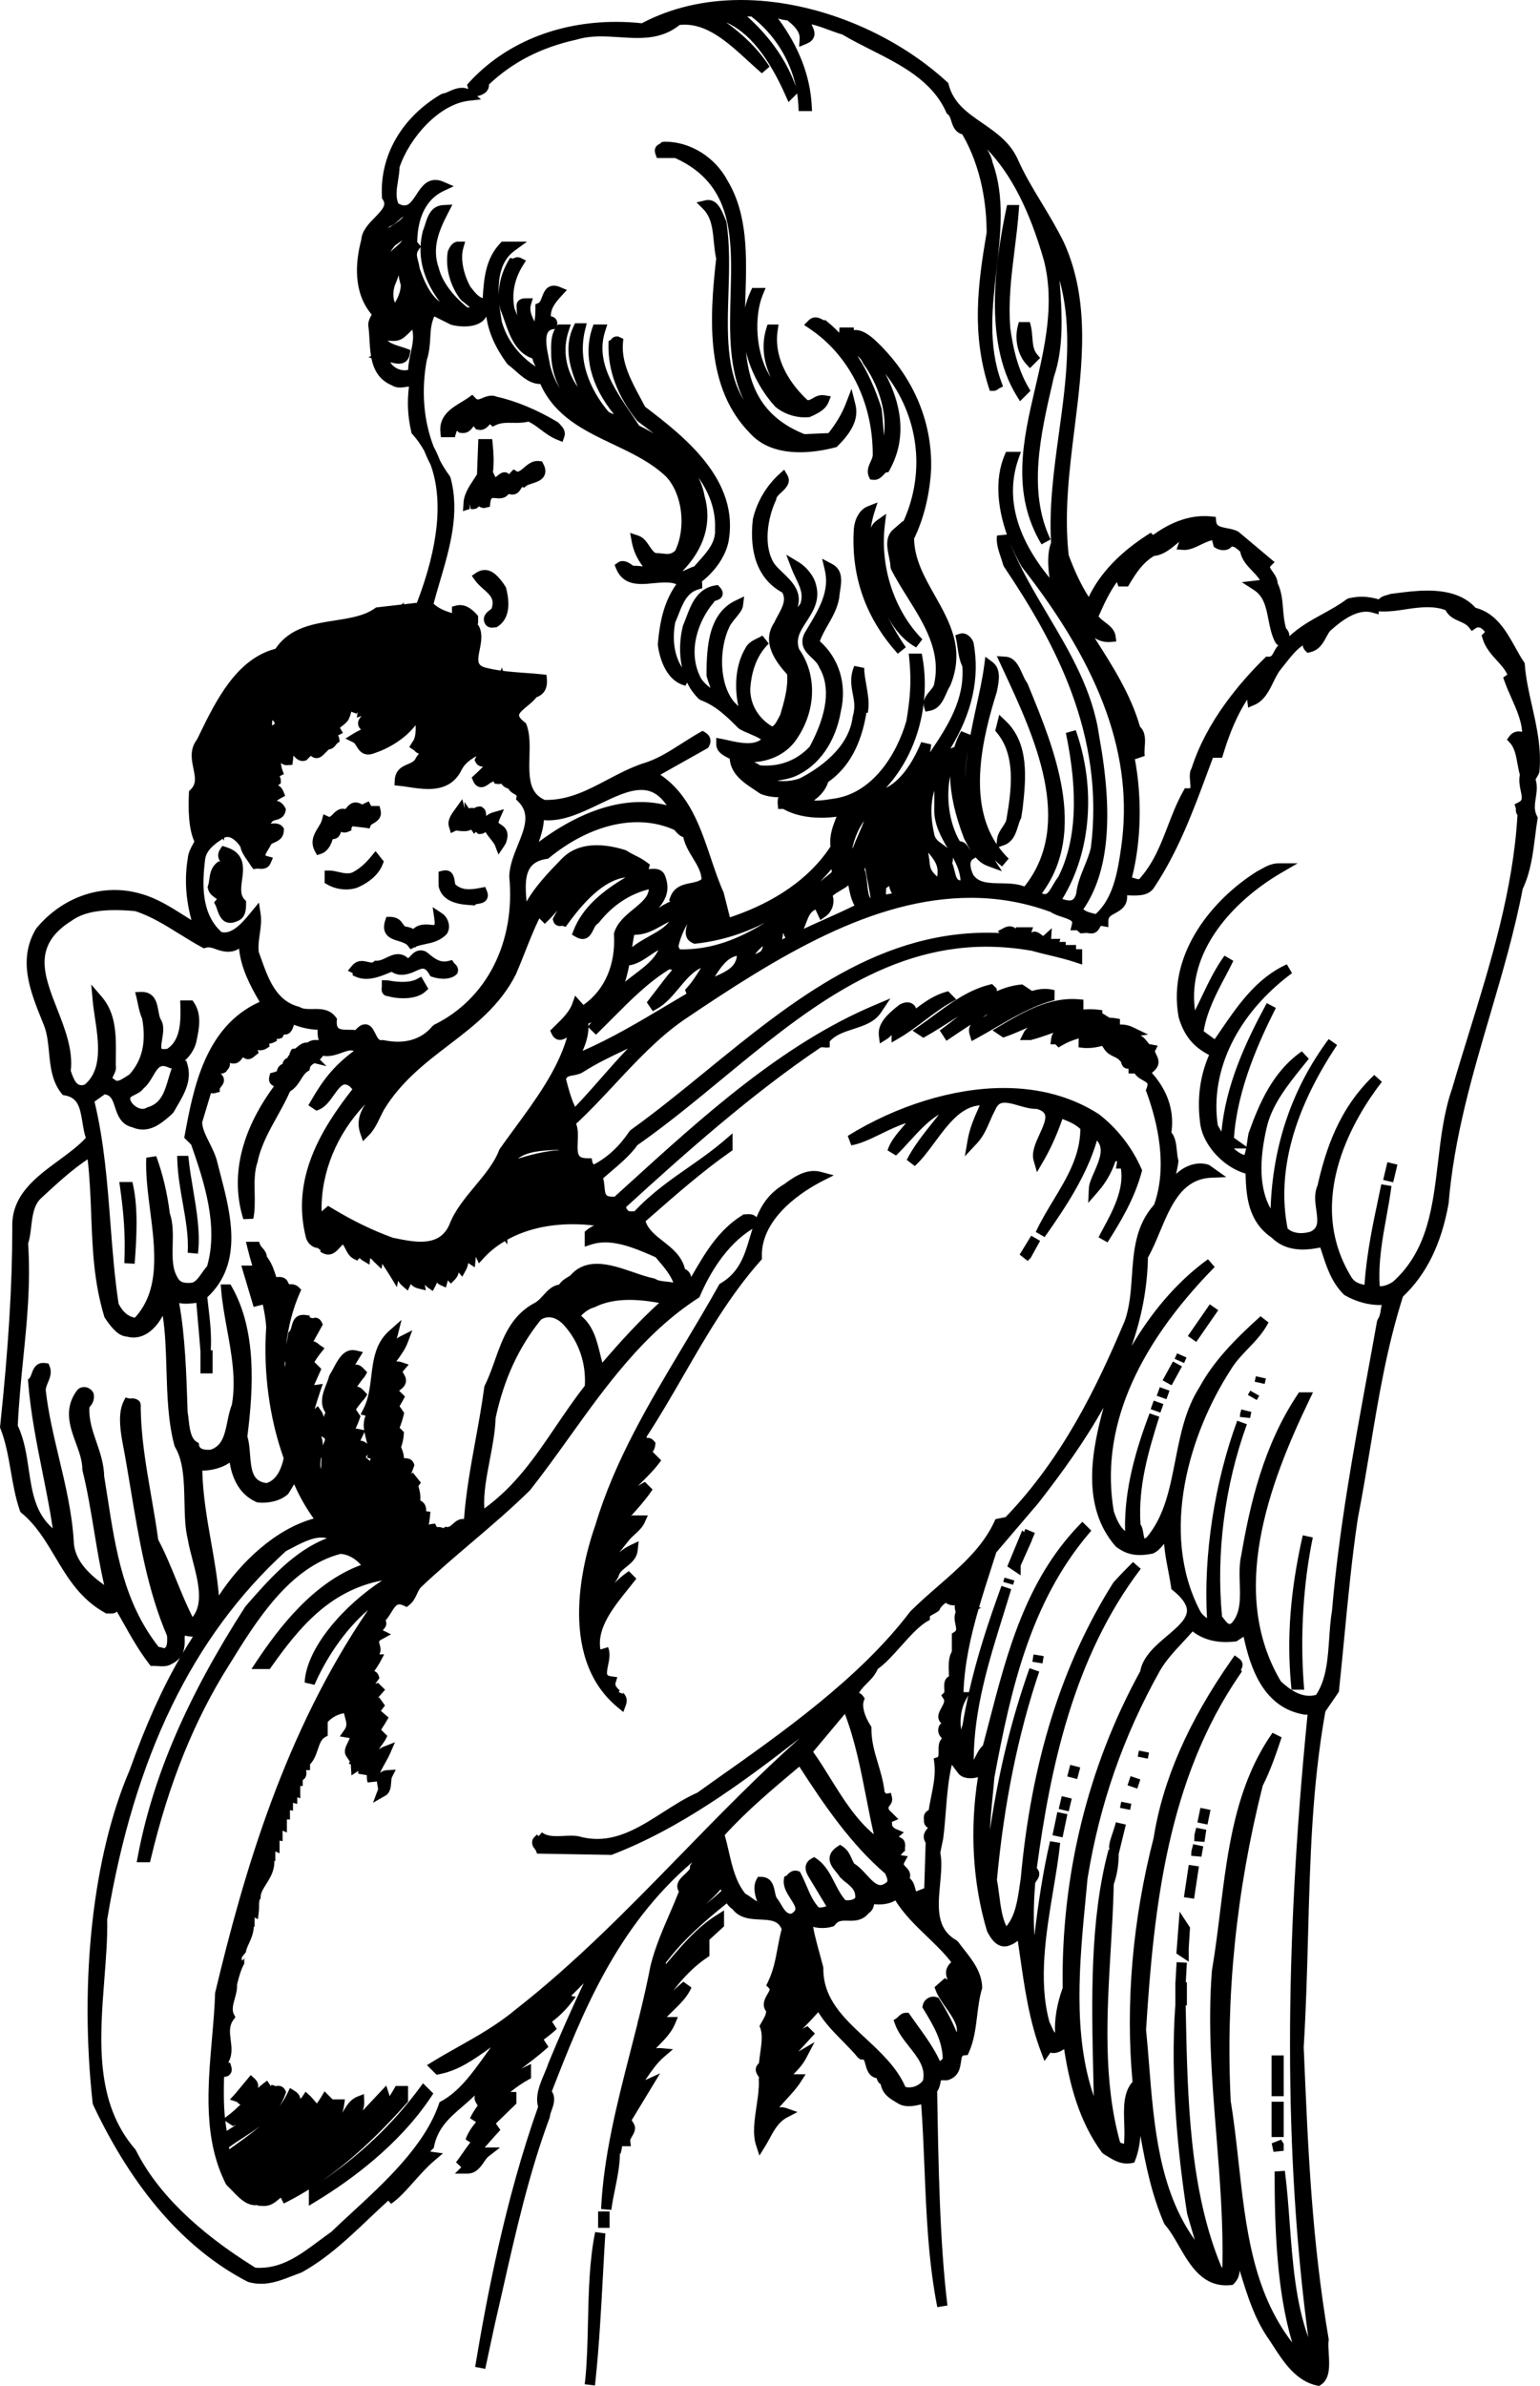 <?xml version="1.0" encoding="utf-8"?>
<!-- Generator: Adobe Illustrator 17.0.0, SVG Export Plug-In . SVG Version: 6.00 Build 0)  -->
<!DOCTYPE svg PUBLIC "-//W3C//DTD SVG 1.1//EN" "http://www.w3.org/Graphics/SVG/1.1/DTD/svg11.dtd">
<svg version="1.1" id="Layer_1" xmlns="http://www.w3.org/2000/svg" xmlns:xlink="http://www.w3.org/1999/xlink" x="0px" y="0px"
	 width="139.905px" height="216.577px" viewBox="0 0 139.905 216.577" enable-background="new 0 0 139.905 216.577"
	 xml:space="preserve">
<path d="M139.175,64.05c-0.29-1.289-0.563-2.506-0.65-3.734l-0.01-0.125l-0.069-0.104c-0.271-0.4-0.519-0.846-0.771-1.3
	c-0.822-1.474-1.751-3.14-3.621-3.617c-0.954-1.052-2.386-1.563-4.369-1.563c-1.026,0-2.031,0.131-2.917,0.246l-0.438,0.057
	l-0.152,0.046c-0.045,0.023-0.137,0.047-0.218,0.068c-0.153,0.04-0.497,0.13-0.707,0.379l-0.376-0.101
	c-0.925-0.186-1.42-0.186-2.343,0l-0.19,0.086c-0.676,0.512-1.402,0.911-2.172,1.333c-1.029,0.566-2.087,1.147-3.032,2.025
	c-0.009-0.325-0.146-0.553-0.302-0.708c-0.176-0.583-0.227-1.186-0.275-1.771c-0.064-0.778-0.132-1.582-0.493-2.334
	c-0.02-0.425-0.261-0.767-0.458-1.046c-0.282-0.4-0.265-0.418-0.177-0.506l0.359-0.36l-3.28-2.754
	c-0.325-0.186-0.692-0.255-1.048-0.323c-0.754-0.143-0.948-0.234-0.985-0.642l-0.035-0.382l-0.381-0.041
	c-2.212-0.237-4.069,0.789-5.314,1.677l-0.204-0.204l-0.317,0.204c-2.528,1.625-4.314,3.514-5.322,5.625
	c-0.658-1.024-1.27-2.296-1.821-3.793c-0.429-3.818,0.063-7.755,0.539-11.563c0.706-5.652,1.437-11.496-0.965-16.802
	c-0.643-1.312-1.346-2.474-2.025-3.596c-0.812-1.34-1.578-2.606-2.233-4.091c-0.711-1.478-1.956-2.335-3.16-3.165
	c-1.349-0.929-2.623-1.806-3.06-3.498l-0.035-0.134l-0.102-0.094C81.046,2.854,73.871,0,67.314,0c-3.322,0-6.352,0.71-9.006,2.11
	c-0.776-0.083-1.56-0.125-2.33-0.125c-5.357,0-10.1,1.95-13.356,5.491l-0.191,0.23l0.086,0.261c0,0.03,0,0.07,0.003,0.117
	c-0.542-0.254-1.174-0.04-1.654,0.18c-0.223,0.103-0.434,0.2-0.622,0.227l-0.17,0.06c-3.585,2.103-5.594,5.593-5.374,9.336
	l0.007,0.126l0.07,0.105c0.303,0.456,0.096,0.789-0.724,1.624c-0.553,0.563-1.177,1.2-1.233,2.028
	c-0.532,2.012-0.771,4.768,0.951,6.786c-0.168,0.297-0.399,0.705-0.287,1.202c0.043,0.347,0.062,0.713,0.082,1.083
	c0.025,0.472,0.058,0.979,0.142,1.478l-0.232,0.104l0.264,0.086c0.202,1.013,0.665,1.965,1.866,2.472
	c0.34,0.223,0.786,0.227,1.222,0.15c0.111-0.019,0.233-0.037,0.324-0.04c-0.177,1.452-0.111,2.701,0.213,4.117l0.026,0.117
	l0.08,0.089c0.415,0.467,0.777,0.979,1.078,1.522c0.166,0.422,0.355,0.836,0.562,1.231c1.16,3.159,0.745,7.379-1.235,12.547
	l-1.214,0.139l0.038-0.176l-0.222,0.198l-2.313,0.265l-0.099,0.071c-0.959,0.688-2.254,0.891-3.625,1.106
	c-2.026,0.318-4.119,0.646-5.413,2.57c-3.563,0.926-5.424,4.74-6.925,7.815l-0.205,0.419c-0.689,0.885-0.488,1.856-0.326,2.638
	c0.179,0.862,0.262,1.416-0.267,1.924l-0.135,0.13l-0.008,0.188c-0.058,1.426-0.049,3.185,0.495,4.384
	c-0.03,0.056-0.061,0.111-0.09,0.166c-0.228,0.414-0.464,0.842-0.51,1.369c-0.294,1.85-0.193,3.615,0.335,5.597
	c-0.23-0.142-0.458-0.287-0.687-0.431c-1.208-0.763-2.456-1.553-3.864-1.945c-3.404-1.025-7.126,0.192-9.551,3.138
	c-1.706,2.808-0.537,5.71,0.495,8.272l0.24,0.6c0.269,0.723,0.347,1.52,0.429,2.362c0.127,1.299,0.258,2.642,1.137,3.74l0.109,0.14
	l0.175,0.03c1.194,0.204,1.393,1.068,1.618,2.463c0.076,0.471,0.154,0.955,0.304,1.402c-0.667,0.722-1.533,1.357-2.445,2.028
	c-2.141,1.572-4.354,3.198-4.234,6.148c0,5.149-0.351,10.864-1.105,17.986L0,129.566l0.042,0.106
	c0.481,1.216,0.716,2.565,0.942,3.87c0.207,1.192,0.421,2.426,0.824,3.58l0.043,0.123l0.101,0.083
	c1.329,1.097,2.167,2.501,3.055,3.987c1.128,1.891,2.295,3.845,4.54,5.08l0.105,0.059h0.562l0.147-0.024
	c0.108-0.036,0.195-0.087,0.264-0.146c0.199,0.345,0.393,0.689,0.586,1.034c0.696,1.239,1.417,2.521,2.338,3.712l0.14,0.182h0.229
	c0.116,0,0.236,0.007,0.355,0.013c0.404,0.022,0.863,0.074,1.283-0.168c0.372-0.175,0.634-0.387,0.818-0.625
	c-1.67,2.881-3.137,6.16-4.601,10.251c-3.327,7.746-4.581,19.044-3.355,30.221l0.042,0.149c3.66,7.734,8.365,13.13,14.064,16.069
	c0.383,0.115,0.781,0.174,1.185,0.174c1.021,0,1.942-0.359,2.833-0.707c0.27-0.104,0.537-0.21,0.879-0.335
	c2.32-1.289,4.209-3.081,6.037-4.813c0.592-0.562,1.196-1.134,1.818-1.694l0.257,0.289c0.703-0.479,1.375-1.233,2.087-2.031
	c0.583-0.654,1.187-1.331,1.825-1.872l0.802-0.68l-1.153-0.155c0.052-0.081,0.106-0.15,0.183-0.214l0.126-0.104l0.033-0.162
	c0.346-1.702,1.451-2.646,2.62-3.646c0.364-0.311,0.729-0.631,1.081-0.973c-0.048,0.188-0.042,0.393,0.081,0.609l0.179,0.313
	c-0.289,0.389-0.532,0.777-0.697,1.146l0.547,0.347c-0.418,0.498-0.765,1.022-0.95,1.578l0.431,0.271
	c-0.238,0.31-0.461,0.626-0.673,0.931c-0.209,0.302-0.415,0.599-0.627,0.872l0.479,0.452l-0.582,0.577h1.136
	c0.789,0,1.212-0.619,1.521-1.071c0.126-0.185,0.257-0.375,0.372-0.465l1.079-0.837h-1.365c-0.014,0-0.026,0.003-0.039,0.004
	c0.101-0.115,0.208-0.23,0.307-0.344c0.368-0.422,0.735-0.843,1.122-1.249l-0.407-0.585l1.862-1.808v-1.053h-0.548
	c0.56-0.452,1.103-0.823,1.634-1.114l0.242-0.134v-1.301l-0.671,0.326c-0.076,0.037-0.153,0.085-0.229,0.124
	c0.06-0.045,0.119-0.092,0.179-0.137c0.673-0.51,1.369-1.038,2-1.594l0.304-0.268l-0.429-0.656c0.412-0.303,0.815-0.618,1.187-0.966
	l-0.425-0.657c0.605-0.474,1.184-1.01,1.693-1.667l0.462-0.596l-0.428-0.086c0.012-0.012,0.024-0.023,0.036-0.035
	c0.385-0.375,0.76-0.74,1.111-1.114c-1.176,2.498-2.235,4.894-3.214,7.268c-0.1,0.315-0.239,0.642-0.38,0.974
	c-0.393,0.925-0.834,1.967-0.552,2.976c-3.013,8.474-4.707,17.525-5.72,23.61l0.918,0.175l0.829-3.865
	c0.264-1.136,0.521-2.273,0.779-3.41c1.171-5.176,2.381-10.527,4.238-15.508l0.028-0.128c0.013-0.169,0.086-0.371,0.165-0.586
	c0.163-0.445,0.399-1.091,0.011-1.688c2.737-7.032,5.859-14.916,12.75-20.795c-0.035,0.069-0.074,0.138-0.118,0.203l-0.089,0.133
	l0.011,0.159c0.01,0.139-0.28,0.408-0.473,0.588c-0.325,0.302-0.693,0.645-0.685,1.11c0.003,0.165,0.052,0.32,0.146,0.466
	c-0.273,0.697-0.568,1.381-0.863,2.063c-0.64,1.478-1.3,3.006-1.716,4.671c-0.264,1.381-0.603,2.902-1.067,4.784
	c-0.059,0.157-0.099,0.319-0.12,0.483c-0.21,0.837-0.425,1.675-0.641,2.515c-1.201,4.681-2.443,9.521-2.66,14.302l0.932,0.078
	c0.078-0.644,0.204-1.258,0.337-1.909c0.207-1.01,0.42-2.051,0.443-3.213h0.066l0.085-0.361c0.023-0.098,0.032-0.201,0.046-0.302
	h0.794l-0.057-0.519c-0.009-0.077,0.094-0.248,0.168-0.373c0.165-0.275,0.414-0.693,0.161-1.137l-0.18-0.313l-0.032,0.009
	l2.599-4.28l-1.349,0.614c0.037-0.054,0.074-0.108,0.111-0.162c0.47-0.685,0.956-1.392,1.57-1.919l0.839-0.72l-1.101-0.101
	c-0.165-0.014-0.313-0.008-0.449,0.016c0.059-0.06,0.117-0.12,0.177-0.181c0.601-0.609,1.222-1.24,1.545-2.011l0.271-0.648h-1.013
	c0.164-0.166,0.334-0.33,0.501-0.492c0.698-0.676,1.421-1.375,1.74-2.188l-0.735-0.529c-0.304,0.255-0.61,0.529-0.913,0.815
	c0.876-1.141,1.872-2.197,3.075-3.001l0.208-0.139v-1.479c0.303-0.279,0.611-0.563,0.929-0.853l0.4-0.366v-1.443l-0.718,0.453
	c-1.715,1.085-2.982,2.57-4.324,4.143c-0.085,0.1-0.17,0.199-0.256,0.3c0.008-0.061,0.016-0.118,0.025-0.175l0.521-0.646
	c1.1-1.364,2.724-2.896,4.963-4.686l0.036-0.029c0.128,0.196,0.293,0.378,0.514,0.518c0.666,0.865,1.659,0.91,2.539,0.95
	c1.011,0.047,1.618,0.112,1.936,0.873c-0.163,0.61-0.272,1.192-0.378,1.757c-0.194,1.038-0.379,2.019-0.878,3.053l-0.145,0.299
	l0.234,0.234c0.1,0.1,0.13,0.13-0.127,0.564c-0.203,0.342-0.566,0.954-0.116,1.553c-0.015,0.308-0.173,0.578-0.366,0.909
	l-0.237,0.42l0.074,0.201c0.224,0.612,0.106,1.435-0.007,2.23c-0.046,0.321-0.091,0.64-0.116,0.945
	c-0.142,0.118-0.23,0.254-0.271,0.41c-0.083,0.324,0.085,0.583,0.195,0.755c0.034,0.054,0.078,0.143,0.099,0.123l-0.046,0.104
	l0.007,0.113c0.014,0.221,0.011,0.451-0.003,0.688c-0.021,0.095-0.028,0.188-0.02,0.279c-0.04,0.468-0.112,0.955-0.185,1.44
	c-0.183,1.235-0.371,2.512-0.047,3.516l0.311,0.958l0.531-0.854c0.131-0.209,0.255-0.438,0.384-0.677
	c0.404-0.747,0.822-1.52,1.593-1.923l0.952-0.498l-1.014-0.357c-0.218-0.076-0.442-0.096-0.643-0.063
	c0.211-0.252,0.442-0.503,0.677-0.759c0.445-0.484,0.906-0.985,1.255-1.526l0.465-0.721h-1.106c0.424-0.431,0.85-0.884,1.159-1.475
	L74,185.361l-1.407,0.823c-0.022,0.013-0.044,0.026-0.066,0.04c0.395-0.439,0.797-0.875,1.2-1.311l0.308-0.331l-0.683-0.677
	l-0.307,0.17c-0.043,0.023-0.085,0.048-0.126,0.072c0.023-0.024,0.048-0.049,0.071-0.073c0.44-0.455,0.882-0.909,1.298-1.383
	l0.047-0.054c0.604,0.995,1.428,1.832,2.234,2.65c0.497,0.505,0.967,0.981,1.373,1.483l0.231,0.168h0.223
	c0.074,0,0.115,0.021,0.235,0.48c0.103,0.39,0.283,1.081,1.012,1.217c0.066,0.269,0.187,0.448,0.359,0.537
	c0.206,0.944,0.761,1.271,1.557,1.737l0.12,0.071c0.55,0.295,1.25,0.209,1.855,0.062c0.052-0.013,0.103-0.024,0.154-0.037
	c0.14,1.916,0.22,3.874,0.298,5.771c0.169,4.166,0.345,8.473,1.163,12.637l0.923-0.146c-0.701-5.722-0.822-12.879-0.93-19.194
	l-0.004-0.231c0.205-0.302,0.268-0.62,0.319-0.885c0.009-0.048,0.018-0.092,0.026-0.133h0.513l0.143-0.022
	c0.979-0.313,1.09-1.122,1.164-1.656c0.078-0.567,0.123-0.571,0.335-0.59l0.273-0.023l0.112-0.25
	c0.469-1.038,0.613-2.207,0.752-3.338c0.105-0.856,0.205-1.666,0.434-2.419l0.022-0.075l-0.003-0.078
	c-0.051-1.39-0.863-2.422-1.648-3.421c-0.185-0.234-0.369-0.469-0.543-0.707l-0.149-0.133c-1.86-1.045-1.677-3.023-1.482-5.117
	c0.094-1.021,0.184-1.989,0.017-2.832l0.262-1.265c0.107-0.821,0.174-1.666,0.241-2.514c0.112-1.413,0.228-2.865,0.543-4.2
	l0.634,0.841c0.446,0.448,1.17,0.448,1.742,0.286c-0.761,4.724-0.481,9.637,0.825,13.978c0.297,0.595,0.784,1.386,1.588,1.386
	c0.175,0,0.35-0.04,0.473-0.1c0.243-0.081,0.501-0.226,0.732-0.416c0.062,0.416,0.121,0.832,0.181,1.247
	c0.426,2.976,0.866,6.053,1.933,8.851l0.311,0.815l0.541-0.759c0.399,0.117,0.863-0.048,1.243-0.323
	c0.477,3.085,1.313,6.503,3.44,9.394l0.141,0.126c0.104,0.061,0.207,0.125,0.311,0.19c0.604,0.376,1.309,0.812,2.227,0.643
	l0.256-0.048l0.095-0.244c0.286-0.741,0.398-1.469,0.465-2.18c0.479,2.692,1.051,5.42,2.152,7.95l0.078,0.123
	c0.456,0.517,0.847,1.196,1.261,1.915c1.025,1.781,2.203,3.817,4.729,3.553l0.165-0.018l0.117-0.117
	c0.367-0.368,0.489-0.783,0.508-1.19c0.042,0.134,0.084,0.267,0.125,0.399c0.589,1.896,1.198,3.856,2.36,5.599
	c0.184,0.262,0.37,0.55,0.563,0.849c0.919,1.424,2.063,3.194,3.98,3.598l0.189,0.04l0.161-0.104c0.861-0.559,0.784-1.78,0.716-2.858
	c-0.028-0.449-0.056-0.874-0.009-1.168l0.012-0.075l-0.013-0.076c-1.527-9.048-1.862-16.986-2.25-26.178l-0.014-0.27
	c0.218-3.577,0.311-7.027,0.401-10.363c0.187-6.868,0.361-13.356,1.568-20.132l1.226-1.786l0.013-0.117
	c0.169-1.585,0.321-3.179,0.475-4.776c0.345-3.586,0.7-7.293,1.233-10.838c0.429-2.197,0.786-4.353,1.132-6.437
	c0.777-4.685,1.512-9.111,2.966-13.699c2.143-2.032,3.499-4.789,4.152-8.465c0.49-5.981,2.158-11.65,3.771-17.133
	c1.091-3.708,2.218-7.541,2.96-11.414c0.72-1.51,0.928-3.174,1.131-4.784c0.065-0.521,0.13-1.037,0.212-1.54l0.024-0.153
	l-0.071-0.138c-0.28-0.537-0.201-1.044-0.11-1.633c0.079-0.514,0.168-1.088-0.013-1.697l0.278-0.478l0.063-0.19
	C140.059,67.978,139.61,65.981,139.175,64.05z M50.07,31.979l0.006,0.407c0.073,1.132,0.355,2.064,0.788,2.848
	c-0.406-0.617-0.718-1.332-0.909-2.178c-0.025-0.161-0.064-0.351-0.107-0.56c-0.153-0.744-0.384-1.869-0.049-2.36
	c0.059-0.086,0.168-0.206,0.438-0.252l0.181-0.031C50.041,30.505,50.057,31.284,50.07,31.979z M87.683,70.753
	c0.007-0.86,0.094-1.786,0.261-2.781C87.802,68.898,87.706,69.831,87.683,70.753z M87.588,76.124
	c0.076,0.134,0.15,0.277,0.228,0.425c0.101,0.194,0.21,0.401,0.331,0.607h-0.003c-0.027-0.022-0.081-0.113-0.117-0.173
	c-0.125-0.209-0.353-0.589-0.834-0.632c-0.969-1.637-1.267-3.995-0.873-5.891C86.345,72.107,86.762,73.981,87.588,76.124z
	 M67.869,1.48c0.123,0.021,0.258,0.03,0.383,0.014c2.087,1.608,3.508,3.861,4.051,6.369C71.502,5.561,69.952,3.332,67.869,1.48z
	 M64.957,48.045c0.082,1.167-0.7,2.037-1.528,2.958c-0.122,0.136-0.245,0.272-0.365,0.41c-0.223,0.065-0.429,0.16-0.63,0.253
	c-0.152,0.07-0.3,0.138-0.436,0.183C64.01,49.773,64.7,47.407,64.003,45c-0.103-0.591-0.294-1.143-0.553-1.658
	C64.421,44.722,65.042,46.28,64.957,48.045z M12.247,99.374c0.261-0.129,0.583-0.286,0.804-0.588c0.39-0.33,0.644-0.766,0.868-1.152
	c0.507-0.874,0.724-1.037,1.421-0.73l0.165,0.072l0.106-0.036c-0.111,0.305-0.205,0.621-0.296,0.93
	c-0.363,1.23-0.678,2.294-1.906,2.635l-0.128,0.058c-0.461,0.296-1.268-0.195-1.443-0.739
	C11.802,99.627,11.809,99.588,12.247,99.374z M73.017,84.307c0.084-0.187,0.154-0.372,0.221-0.548
	c0.214-0.568,0.367-0.977,0.845-1.204l0.446,0.957l0.456-0.319c0.609-0.426,0.866-1.202,0.666-1.884
	c0.198-0.177,0.442-0.32,0.696-0.47c0.241-0.142,0.496-0.291,0.722-0.48c0.107,0.571,0.236,1.248,0.557,1.832
	c-0.89,0.438-1.81,0.851-2.775,1.284C74.244,83.746,73.63,84.021,73.017,84.307z M75.475,79.238l-0.769,0.623
	c-0.063,0.052-0.126,0.103-0.189,0.155c0.348-0.358,0.686-0.731,1.012-1.119C75.594,79.099,75.563,79.173,75.475,79.238z
	 M85.155,79.417l-0.023,0.154c-0.323-0.322-0.603-0.602-0.654-1.06c-0.031-0.39-0.091-0.764-0.154-1.126
	C84.847,78.006,85.288,78.557,85.155,79.417z M71.366,85.11c-0.105,0.054-0.211,0.109-0.316,0.164
	c0.043-0.175,0.077-0.355,0.077-0.533l0.056-0.039c0.007,0.081,0.028,0.163,0.069,0.246C71.284,85.011,71.323,85.064,71.366,85.11z
	 M62.326,90.096c0.011,0.032,0.024,0.064,0.041,0.097c-0.593,0.348-1.185,0.701-1.778,1.055c-2.499,1.488-5.071,3.021-7.661,4.133
	c0.278-0.61,0.526-1.365,0.532-2.127l0.68,0.665l0.327-0.318c0.406-0.396,0.813-0.805,1.223-1.217
	c1.585-1.596,3.223-3.243,5.127-4.406c0.086,0.025,0.171,0.042,0.25,0.052c-0.492,0.581-0.946,1.179-1.391,1.763
	c-0.24,0.317-0.475,0.625-0.705,0.916l-0.212,0.27l0.546,0.803l0.373-0.209c0.812-0.453,1.433-1.197,2.033-1.917
	c0.618-0.741,1.213-1.452,1.966-1.795c-0.389,0.634-0.792,1.275-1.251,1.77l-0.189,0.204L62.326,90.096z M49.146,119.783
	c0.827-0.53,1.662,0.011,2.1,0.515c1.34,1.488,2.006,3.432,1.883,5.486c-0.931,1.183-1.778,2.43-2.599,3.638
	c-1.905,2.804-3.712,5.463-6.53,7.5c-0.087-1.36,0.196-2.843,0.493-4.398c0.244-1.275,0.496-2.595,0.531-3.81
	C45.776,125.199,47.124,122.277,49.146,119.783z M53.976,118.668l0.095-0.035c1.41-0.705,3.295-0.833,5.805-0.37
	c-1.862,1.689-3.618,3.636-5.157,5.426c-0.065-0.24-0.125-0.488-0.187-0.742c-0.313-1.286-0.635-2.612-1.74-3.515
	C53.097,119.091,53.58,118.767,53.976,118.668z M60.547,116.33c-0.366-0.037-0.745-0.077-0.943-0.214l-0.176-0.074
	c-0.56-0.109-1.192-0.325-1.861-0.555c-1.11-0.381-2.26-0.774-3.339-0.774c-1,0-1.807,0.354-2.401,1.052
	c-0.074,0.051-0.151,0.097-0.229,0.144c-0.27,0.162-0.591,0.354-0.803,0.692c-0.639,0.092-1.059,0.553-1.434,0.965
	c-0.247,0.271-0.48,0.526-0.748,0.677c-2.208,1.146-2.948,3.235-3.665,5.256c-0.284,0.801-0.552,1.557-0.906,2.25l-0.047,0.151
	c-0.211,1.604-0.51,3.238-0.798,4.819c-0.427,2.342-0.867,4.756-1.044,7.155c-0.452-0.039-0.781,0.235-1.025,0.459
	c-0.187,0.172-0.302,0.267-0.485,0.274l-0.188-0.023l-0.151,0.113c-0.007,0.005-0.014,0.011-0.021,0.016
	c-0.136-0.072-0.294-0.108-0.473-0.108c-0.039,0-0.077,0.002-0.116,0.004c-0.007-0.009-0.015-0.017-0.022-0.024l-0.148-0.292
	l-0.326,0.04c-0.082,0.01-0.164,0.028-0.243,0.054c0.045-0.238,0.081-0.475,0.103-0.709l0.043-0.458l-0.389-0.043
	c0.029-0.38-0.081-0.757-0.529-0.99c0.026-0.297,0.006-0.607-0.079-0.937l-0.092-0.357c0.007-0.01,0.014-0.02,0.021-0.03
	l0.203-0.286l-0.73-0.916l-0.157,0.124c0.088-0.213,0.172-0.428,0.247-0.646l0.051-0.149l-0.049-0.149
	c-0.073-0.222-0.277-0.485-0.832-0.485h-0.068c-0.008-0.237-0.057-0.487-0.159-0.752l-0.097-0.253
	c0.126-0.358,0.216-0.739,0.24-1.155l0.012-0.208l-0.388-0.392c0.146-0.378,0.273-0.761,0.364-1.147l0.047-0.2l-0.416-0.612
	c0.112-0.188,0.224-0.377,0.326-0.569l0.164-0.307l-0.533-0.528c0.346-0.24,0.899-0.693,0.471-1.442l-0.159-0.278
	c0.037-0.042,0.073-0.084,0.108-0.126l0.452-0.527l-0.658-0.22c-0.158-0.054-0.321-0.072-0.468-0.062
	c0.014-0.021,0.029-0.04,0.043-0.06c0.377-0.518,0.767-1.053,0.991-1.651l0.419-1.116l-1.066,0.534
	c-0.126,0.063-0.242,0.137-0.35,0.22c0.028-0.08,0.052-0.16,0.072-0.241l0.365-1.463l-1.128,1c-1.26,1.116-1.447,2.662-1.627,4.157
	c-0.12,0.994-0.244,2.022-0.691,2.896l-0.276,0.538l0.457,0.102c-0.192,0.458-0.195,0.901-0.135,1.32l-0.473-0.101
	c-0.104-0.022-0.207-0.034-0.304-0.034c0.143-0.3,0.272-0.604,0.375-0.911l0.073-0.218l-0.41-0.609
	c0.238-0.351,0.505-0.692,0.787-0.992l0.246-0.382l-0.305-0.32c-0.134-0.142-0.331-0.348-0.62-0.387
	c0.224-0.331,0.459-0.645,0.693-0.919l0.216-0.381l-0.291-0.306c-0.159-0.168-0.422-0.429-0.789-0.388
	c0.112-0.195,0.23-0.391,0.352-0.586l0.346-0.554l-0.636-0.149c-0.097-0.022-0.195-0.034-0.292-0.034
	c-0.881,0-1.358,0.9-1.742,1.624c-0.116,0.218-0.225,0.427-0.339,0.592l-0.072,0.164c-0.05,0.228-0.15,0.48-0.257,0.748
	c-0.284,0.716-0.662,1.671-0.072,2.548c-0.064,0.134-0.116,0.27-0.158,0.406c-0.027-0.181-0.095-0.365-0.222-0.549l-0.311-0.449
	l-0.284,0.271c0.138-0.493,0.301-1.014,0.488-1.56l0.248-0.722l-0.756,0.107c-0.011,0.002-0.021,0.003-0.032,0.005
	c0.127-0.295,0.258-0.585,0.385-0.867l0.272-0.605l-0.629-0.624c0.177-0.294,0.376-0.581,0.6-0.86l0.319-0.397l-0.424-0.283
	c-0.029-0.02-0.057-0.044-0.086-0.069c-0.113-0.095-0.272-0.229-0.489-0.277c0.13-0.239,0.263-0.477,0.396-0.714l0.448-0.81
	l-0.11-0.219c-0.146-0.292-0.422-0.492-0.827-0.347l-0.251-0.081l-0.016-0.168l-0.373-0.047c-0.983-0.117-1.16,0.648-1.265,1.044
	c-0.041,0.152-0.091,0.343-0.152,0.396l-0.135,0.163l-0.027,0.166c-0.052,0.318-0.105,0.642-0.176,0.953
	c0.197-1.682,0.611-3.304,1.24-4.724l0.13-0.294l-0.228-0.227c-0.216-0.216-0.519-0.295-0.881-0.268l-0.137-0.273
	c-0.086-0.173-0.359-0.442-0.918-0.382c-0.033,0.003-0.067,0.007-0.101,0.01c-0.17-0.55-0.37-1.156-0.729-1.677l-0.127-0.185
	c-0.037-0.382-0.265-0.637-0.42-0.811c-0.077-0.086-0.15-0.168-0.175-0.232l-0.115-0.303h-1.193l0.141,0.578
	c0.126,0.517,0.277,1.046,0.434,1.58h-0.995l1.12,3.755l0.833-0.212c0.146,0.677,0.265,1.357,0.31,2.038
	c-0.281,4.038,0.281,8.259,1.585,11.904c-0.275,1.263-0.795,2.021-1.549,2.257c-1.255-0.147-1.393-1.098-1.509-2.619
	c-0.044-0.578-0.086-1.126-0.24-1.603c0.566-4.502,0.829-9.618-1.396-13.567l-0.134-0.238h-0.892l0.042,0.506
	c0.095,1.154,0.313,2.351,0.524,3.508c0.417,2.285,0.848,4.648,0.449,6.899c-0.193,0.474-0.302,1.006-0.407,1.521
	c-0.242,1.18-0.451,2.201-1.521,2.563c-0.414,0.03-0.992-0.001-1.05-0.383l-0.034-0.22l-0.191-0.112
	c-0.541-0.318-0.649-1.297-0.735-2.083c-0.027-0.25-0.054-0.486-0.083-0.626l-0.01-0.299c-0.1-3.1-0.211-6.573-0.757-9.587
	c0.471,0.102,1.078,0.055,1.558-0.019c0.041,0.497,0.089,1.04,0.139,1.608c0.082,0.923,0.169,1.898,0.235,2.794v2.002h1.103v-2.098
	h-0.165c0.082-1.366-0.062-2.63-0.206-3.851l-0.109-0.959c3.302-3.068,2.134-7.569,1.178-11.214
	c-0.113-0.432-0.225-0.856-0.333-1.293c-0.162-0.534-0.416-1.043-0.661-1.534c-0.335-0.673-0.652-1.309-0.648-1.85l0.796-2.64
	c0.145,0.039,0.337,0.032,0.528-0.051l0.271-0.058v-0.307c0.012-0.025,0.063-0.089,0.097-0.13c0.128-0.158,0.322-0.396,0.283-0.718
	c-0.024-0.193-0.125-0.363-0.302-0.506c0.015,0.001,0.03,0.002,0.045,0.002l0.163-0.016l0.283-0.143l0.088-0.134
	c0.094-0.102,0.318-0.343,0.263-0.68c0.286,0.084,0.707,0.159,1.107-0.401l0.084-0.118c0.11,0.088,0.263,0.18,0.471,0.18
	c0.11,0,0.219-0.027,0.408-0.133l0.552-0.441l-0.107-0.259c0.279,0.063,0.587,0.013,0.851-0.163l0.238-0.159l-0.03-0.255
	c0.134-0.01,0.266-0.044,0.394-0.104l0.3-0.141l-0.018-0.182c0.114,0.006,0.232-0.01,0.344-0.05l0.165-0.061l0.084-0.153
	c0.027-0.05,0.05-0.098,0.069-0.146c0.034,0.006,0.07,0.009,0.106,0.009c0.542,0,0.728-0.619,0.801-0.88
	c0.667,0.238,1.369,0.427,2.151,0.442c-0.005,0.3-0.008,0.647,0.108,0.943c-0.269-0.018-0.593-0.048-0.954,0.17l-0.086,0.052
	c-0.29-0.005-0.519,0.082-0.739,0.257l-0.354,0.282c-0.033,0.003-0.065,0.007-0.096,0.012l-0.222,0.038l-0.109,0.196
	c-0.062,0.111-0.101,0.226-0.118,0.34c-0.082,0.068-0.141,0.159-0.177,0.274c-0.277,0.089-0.377,0.325-0.404,0.408l-0.043,0.135
	c-0.273,0.113-0.454,0.344-0.513,0.666c-0.033,0.011-0.066,0.022-0.098,0.033c-0.078,0.026-0.156,0.054-0.232,0.073l-0.266,0.066
	l-0.072,0.265c-0.074,0.271-0.043,0.5,0.09,0.68c0.091,0.122,0.207,0.191,0.326,0.231c-2.2,2.976-4.274,7.322-2.789,12.075
	l0.903-0.038c0.158-0.711,0.142-1.537,0.127-2.335c-0.019-0.967-0.038-1.967,0.262-2.818c0.299-1.467,1.048-2.814,1.772-4.118
	c0.41-0.737,0.833-1.498,1.177-2.282c0.495-0.299,0.765-0.728,1.006-1.11c0.188-0.3,0.351-0.558,0.589-0.705l0.175-0.108
	l0.038-0.202c0.036-0.193,0.144-0.282,0.41-0.442l1.096,0.271l-0.604-0.604c0.104-0.092,0.202-0.202,0.278-0.339
	c0.616,0.109,1.223-0.094,1.713-0.273c0.3-0.11,0.584-0.216,0.822-0.216c0.075,0,0.164,0.01,0.266,0.054
	c-1.878,1.406-2.816,2.673-3.902,4.549l-0.219,0.38l0.736,0.492l0.23-0.095c0.574-0.235,0.969-0.789,1.35-1.324
	c0.337-0.474,0.687-0.964,1.008-0.964c0.135,0,0.3,0.077,0.437,0.177l0.235,0.26c-2.903,3.698-5.582,8.173-4.209,13.495
	c0.125,0.439,0.558,0.893,1.072,0.909c0.057,0.066,0.134,0.128,0.237,0.174v0.186l0.258,0.129c0.148,0.074,0.3,0.111,0.452,0.111
	c0.48,0,0.803-0.357,1.062-0.645c0.086-0.096,0.178-0.198,0.264-0.272c0.085,0.103,0.157,0.247,0.236,0.404
	c0.154,0.311,0.346,0.696,0.751,0.9l0.318,0.16l0.213-0.236c0.074,0.083,0.162,0.159,0.268,0.223l0.638,0.384l0.055-0.594
	c0.058,0.056,0.123,0.107,0.196,0.15c0.042,0.072,0.105,0.146,0.194,0.22l0.646,0.613l0.073-0.465
	c0.141,0.23,0.283,0.446,0.409,0.637c0.109,0.166,0.209,0.316,0.287,0.445l0.622,1.031l0.115-0.572
	c0.107,0.175,0.24,0.339,0.411,0.484l0.466,0.4l0.261-0.556c0.005-0.01,0.009-0.02,0.014-0.029c0.161,0.183,0.376,0.326,0.671,0.396
	l0.693,0.165l-0.09-0.508c0.083,0.103,0.178,0.194,0.29,0.271l0.431,0.299l0.248-0.462c0.055-0.102,0.097-0.204,0.129-0.305
	c0.091,0.099,0.196,0.179,0.32,0.233l0.495,0.221l0.145-0.521c0.013-0.046,0.024-0.091,0.033-0.136l0.273,0.303l0.348-0.349
	c0.199-0.198,0.315-0.424,0.37-0.664l0.318,0.387l0.333-0.603c0.116-0.211,0.181-0.424,0.209-0.637l0.599,0.383l0.078-0.755
	c0.007-0.065,0.012-0.131,0.014-0.197l0.279,0.594l0.471-0.515c0.535-0.584,1.174-1.08,1.885-1.502l0.228,0.298v-0.43
	c1.633-0.908,3.657-1.402,5.932-1.402c0.65,0,1.303,0.039,1.96,0.118c-0.253,0.104-0.482,0.243-0.691,0.415l-0.17,0.14v1.361
	l0.612-0.198c0.382-0.123,0.801-0.187,1.246-0.187c1.528,0,3.147,0.715,4.577,1.346l0.143,0.167c0.6,0.7,1.177,1.374,1.469,2.129
	C60.953,116.372,60.74,116.35,60.547,116.33z M33.273,130.684c0.034,0.121,0.058,0.242,0.089,0.363l-0.006-0.004
	c-0.131-0.107-0.329-0.271-0.613-0.271c-0.001,0-0.002,0-0.002,0c0.063-0.136,0.127-0.272,0.191-0.408l0.178-0.376
	C33.155,130.232,33.212,130.467,33.273,130.684z M33.675,132.383c-0.023,0.077-0.051,0.149-0.073,0.226l-0.375-0.328
	c0.052-0.092,0.11-0.175,0.165-0.263c-0.004,0.105-0.025,0.211-0.023,0.316L33.675,132.383z M29.187,130.36l0.139,0.087
	c0.25,0.158,0.254,0.161,0.065,0.594c-0.022,0.05-0.045,0.104-0.068,0.158c0.004-0.203-0.015-0.406-0.07-0.606L29.187,130.36z
	 M29.213,132.381c-0.032,0.334-0.044,0.652-0.042,0.958c-0.112-0.265-0.072-0.611,0.01-1.078
	C29.189,132.301,29.2,132.341,29.213,132.381z M53.72,92.789l-0.261,0.336c-0.002-0.069-0.006-0.139-0.012-0.208
	C53.54,92.878,53.632,92.835,53.72,92.789z M50.773,104.391c-1.337,0.103-2.526,0.416-3.73,0.779
	c0.886-0.667,2.152-0.729,3.471-0.794l0.233-0.012L50.773,104.391z M59.808,86.237c-0.41,0.882-1.284,1.543-2.198,2.235
	c-0.274,0.208-0.552,0.418-0.819,0.635c0.16-0.513,0.274-1,0.367-1.482c0.708-0.101,1.313-0.51,1.899-0.908
	C59.312,86.544,59.559,86.376,59.808,86.237z M50.475,93.062l-0.492,0.488l0.135,0.295c0.215,0.475,0.561,0.545,0.747,0.545
	c0.24,0,0.44-0.108,0.601-0.195c0.013-0.007,0.027-0.016,0.042-0.023c-0.855,2.942-2.846,5.651-4.779,8.282
	c-0.45,0.613-0.896,1.221-1.325,1.825l-0.056,0.105c-0.442,1.171-1.291,2.189-2.189,3.269c-0.909,1.09-1.849,2.218-2.336,3.512
	c-0.468,1.052-1.295,1.542-2.603,1.542c-0.788,0-1.624-0.174-2.362-0.326l-0.147-0.025c-1.864-0.674-3.7-1.566-5.614-2.729
	l-0.287-0.175l-0.594,0.502c-0.072-3.525,1.376-7.024,3.969-9.726c-0.508,0.77-0.802,1.633-0.455,2.647l0.243,0.709l0.53-0.529
	c0.471-0.471,0.755-1.062,1.03-1.633c0.119-0.247,0.238-0.495,0.367-0.721c1.56-2.55,3.762-4.233,5.892-5.862
	c2.291-1.751,4.659-3.563,6.087-6.425c0.272-0.628,0.532-1.284,0.795-1.949c0.414-1.046,0.833-2.103,1.321-3.108l0.495,0.496
	l0.331-0.321c0.268-0.26,0.54-0.564,0.819-0.893c-0.125,0.208-0.24,0.415-0.345,0.619l-0.081,0.157l0.043,0.171
	c0.074,0.291,0.313,0.472,0.624,0.472c0.055,0,0.115-0.006,0.183-0.032l0.324,0.105l0.2-0.275c1.891-2.613,3.609-3.999,5.234-4.218
	c-1.939,1.166-3.872,2.626-4.722,4.827l-0.143,0.37l0.342,0.202c0.222,0.131,0.425,0.194,0.623,0.194c0.58,0,0.83-0.518,0.996-0.86
	c0.096-0.198,0.204-0.422,0.322-0.481l0.159-0.13c1.217-1.556,2.778-2.6,4.538-3.041c-0.036,0.654-0.576,1.134-1.38,1.793
	c-0.697,0.571-1.486,1.218-1.762,2.156l-0.023,0.078l0.005,0.082c0.162,2.732-0.844,5.037-2.772,6.387l-0.757-0.842l-0.262,0.743
	C51.729,91.837,51.063,92.488,50.475,93.062z M50.398,100.46c0.062,0.145,0.129,0.289,0.203,0.43
	C50.527,100.749,50.459,100.605,50.398,100.46z M50.587,97.527c0.017-0.035,0.035-0.069,0.053-0.101
	C50.622,97.458,50.605,97.492,50.587,97.527z M60.256,83.947c0.178-0.1,0.356-0.2,0.536-0.295c-0.372,0.519-1.057,0.905-1.812,1.33
	c-0.531,0.3-1.073,0.605-1.552,0.981c0.055-0.352,0.112-0.715,0.184-1.097l0.442-0.042C58.823,84.751,59.551,84.343,60.256,83.947z
	 M58.208,72.799c-3.516,0-6.816,1.797-9.256,3.616c0.209-0.603,0.415-1.26,0.457-1.97c0.132,0.012,0.267,0.018,0.402,0.018l0,0
	c1.576,0,3.147-0.756,4.667-1.487c1.361-0.655,2.647-1.273,3.773-1.273c0.619,0,1.481,0.165,2.316,1.389
	C59.806,72.897,59.016,72.799,58.208,72.799z M27.198,129.501C27.198,129.5,27.198,129.5,27.198,129.501
	C27.198,129.5,27.198,129.5,27.198,129.501z M28.139,134.592c-0.03-0.061-0.067-0.119-0.107-0.176
	C28.072,134.472,28.109,134.531,28.139,134.592z M25.868,124.096c0.002-0.181,0.007-0.362,0.015-0.543
	C25.957,123.679,25.95,123.837,25.868,124.096z M51.483,105.878c0.036,0.099,0.082,0.196,0.124,0.294
	C51.566,106.074,51.519,105.978,51.483,105.878z M52.045,97.614c0.298-0.053,0.67-0.119,1.017-0.359
	c1.154-0.735,2.407-1.332,3.62-1.908c0.116-0.056,0.232-0.111,0.35-0.167c-0.826,0.856-1.618,1.759-2.397,2.646
	c-0.774,0.882-1.57,1.789-2.388,2.637c-0.38-0.786-0.654-1.838-0.825-2.522C51.523,97.716,51.664,97.682,52.045,97.614z
	 M66.946,86.756c-0.102,0.972-0.828,1.374-2.01,1.888C65.524,87.743,66.049,86.954,66.946,86.756z M69.31,85.877
	c-0.04,0.214-0.112,0.403-0.228,0.5l-0.485,0.251C68.775,86.363,69.018,86.105,69.31,85.877z M77.988,75.747
	c-0.185,0.42-0.371,0.846-0.536,1.288c0.005-0.054,0.007-0.106,0.006-0.158c0.175-0.733,0.488-1.619,1.047-2.37
	C78.351,74.918,78.171,75.328,77.988,75.747z M80.497,80.849c0.004-0.078,0.007-0.157,0.008-0.237l0.272-0.19
	c0.038,0.238,0.125,0.463,0.257,0.669c-0.104,0.019-0.205,0.037-0.289,0.052c-0.086,0.015-0.17,0.03-0.25,0.045
	C80.487,81.12,80.488,81.016,80.497,80.849z M61.771,86.17c-0.007-0.009-0.014-0.018-0.021-0.027l-0.116-0.235
	c0.149-0.679,0.428-1.375,0.806-2.042c-0.15,0.483-0.389,1.382,0.542,1.757l0.109,0.044l0.117-0.013
	c2.204-0.246,4.323-0.893,6.283-1.901C67.136,85.218,64.624,86.231,61.771,86.17z M62.761,80.148
	c-0.668,0.133-1.5,0.299-1.867,1.279l-0.111,0.297l0.109,0.1c-0.367,0.165-0.716,0.366-1.048,0.583
	c0.633-0.741,1.05-1.623,0.607-2.828c-0.097-0.328-0.358-0.718-1.058-0.718c-0.107,0-0.218,0.008-0.325,0.017
	c-0.042,0.003-0.084,0.007-0.136,0.009c0.007-0.028,0.015-0.062,0.025-0.101l0.086-0.307l-0.255-0.192
	c-0.399-0.3-0.741-0.471-1.072-0.636c-0.245-0.122-0.493-0.245-0.772-0.431l-0.12-0.058c-2.529-0.791-4.533-0.52-5.787,0.784
	c-1.175,1.21-2.376,2.449-3.202,3.888c-0.19-2.154-0.118-3.582,1.835-3.874l0.127-0.019l0.099-0.081
	c3.755-3.057,7.999-4.048,11.367-2.528c0.237,0.281,0.455,0.53,0.814,0.663c0.148,0.704,0.514,1.303,0.869,1.885
	c0.388,0.636,0.756,1.24,0.789,1.917C63.498,80.001,63.152,80.07,62.761,80.148z M38.084,57.536c0.131-0.148,0.268-0.292,0.42-0.42
	C38.352,57.245,38.214,57.388,38.084,57.536z M24.769,65.343c0.002,0.003,0.004,0.007,0.007,0.01
	c0.074,0.104,0.186,0.26,0.195,0.301c0,0-0.027,0.061-0.17,0.157c-0.023,0.014-0.047,0.028-0.07,0.043
	C24.694,65.708,24.714,65.532,24.769,65.343z M24.929,63.945L24.929,63.945L24.929,63.945z M30.481,65.849
	c0.078-0.07,0.134-0.157,0.201-0.236C30.615,65.692,30.559,65.779,30.481,65.849z M18.642,77.958
	c0.127-0.799,0.85-1.352,1.589-1.824l0.132,0.168V76.05c0.007-0.005,0.014-0.009,0.021-0.014c0.515-0.259,1.101,0.295,1.451,0.812
	c0.107,0.504,0.369,0.875,0.623,1.236c0.115,0.164,0.237,0.336,0.354,0.536l0.215,0.275l0.318-0.053c0.054,0,0.109,0.005,0.165,0.01
	c0.082,0.007,0.163,0.014,0.24,0.014c0.508,0,0.735-0.283,0.836-0.52l0.208-0.491l-0.513-0.143c-0.119-0.034-0.16-0.063-0.169-0.063
	c-0.006-0.123,0.199-0.45,0.298-0.609c0.057-0.09,0.11-0.175,0.189-0.334c0.03-0.09,0.102-0.133,0.332-0.233
	c0.298-0.13,0.854-0.372,0.854-1.132v-0.157l-0.095-0.125c-0.206-0.271-0.559-0.35-0.976-0.307c-0.045,0.004-0.09,0.009-0.134,0.011
	c0.062-0.076,0.126-0.15,0.192-0.224c0.024-0.039,0.149-0.072,0.26-0.1c0.278-0.072,0.794-0.206,0.911-0.837l0.03-0.161
	l-0.077-0.144c-0.224-0.42-0.527-0.565-0.758-0.609c0.131-0.095,0.265-0.18,0.401-0.253l0.371-0.201l-0.161-0.389
	c-0.129-0.312-0.311-0.479-0.486-0.566c0.017-0.013,0.034-0.025,0.051-0.037l0.195-0.14v-0.24c0-0.16-0.045-0.294-0.106-0.406
	c0.004-0.002,0.009-0.004,0.013-0.006l0.375-0.188l-0.146-0.393c-0.059-0.159-0.103-0.383-0.117-0.619
	c0.143,0.133,0.338,0.231,0.65,0.197l0.383-0.025l0.05-0.38c0.021-0.156,0.036-0.312,0.05-0.466
	c0.183,0.239,0.559,0.611,1.054,0.467l0.118-0.034l0.401-0.403c0.06,0.045,0.125,0.088,0.196,0.128
	c0.104,0.052,0.215,0.079,0.327,0.079c0.337,0,0.559-0.23,0.763-0.44l0.35-0.347c0.341-0.03,0.54-0.28,0.661-0.434
	c0.032-0.041,0.08-0.102,0.102-0.117l0.222-0.165l-0.039-0.274c-0.013-0.093-0.042-0.193-0.105-0.286l0.445-0.219l-0.27-0.461
	c0.024-0.043,0.147-0.137,0.229-0.199c0.213-0.163,0.478-0.365,0.607-0.686c0.083-0.192,0.144-0.39,0.192-0.589
	c0.051,0.025,0.105,0.049,0.164,0.069l0.313,0.111l0.108-0.134l-0.087,0.495l0.438-0.146c-0.218,0.233-0.371,0.489-0.31,0.803
	c0.035,0.182,0.136,0.32,0.254,0.424c-0.044,0.023-0.09,0.046-0.135,0.069c-0.19,0.096-0.381,0.192-0.564,0.307l-0.71,0.443
	l0.75,0.372c0.078,0.039,0.164,0.181,0.248,0.319c0.182,0.301,0.457,0.755,1.069,0.755c0.173,0,0.355-0.038,0.531-0.107
	c1.245-0.403,2.784-1.27,3.773-2.553c0.026,0.617-0.017,1.208-0.29,1.525l-0.287,0.463l0.441,0.293
	c0.083,0.091,0.226,0.246,0.441,0.3c-0.067,0.096-0.138,0.189-0.213,0.281l-0.07,0.116c-0.122,0.289-0.343,0.396-0.725,0.559
	c-0.485,0.208-1.149,0.493-1.194,1.482l-0.02,0.442l0.44,0.044c0.259,0.025,0.539,0.068,0.83,0.112
	c0.554,0.084,1.182,0.179,1.792,0.179c1.484,0,2.482-0.58,3.04-1.755c0.312-0.588,0.8-0.928,1.344-1.229
	c-0.025,0.045-0.05,0.091-0.073,0.138l-0.104,0.209l0.105,0.209c0.074,0.147,0.26,0.394,0.671,0.396
	c-0.24,0.25-0.502,0.505-0.787,0.762l-0.246,0.221l0.127,0.305c0.209,0.504,0.555,0.579,0.743,0.579
	c0.292,0,0.526-0.171,0.714-0.309c0.057-0.042,0.143-0.104,0.173-0.117l0.14-0.047l0.063-0.085c0.006,0.012,0.013,0.023,0.02,0.035
	l0.12,0.206l0.345,0.029c0.093,0,0.177-0.012,0.253-0.033c0.078,0.137,0.208,0.264,0.417,0.368l0.162,0.082l0.05-0.015
	c0.148,0.292,0.427,0.442,0.593,0.532c0.066,0.036,0.166,0.09,0.168,0.196l-0.065,0.261l0.192,0.188
	c1.134,1.105,0.598,2.428-0.023,3.959c-0.364,0.897-0.74,1.825-0.781,2.833c0.584,5.966-2.029,11.13-6.821,13.478l-0.157,0.124
	c-1,1.226-2.556,1.667-4.409,1.275l-0.167-0.012l-0.088,0.015c-0.192,0-0.312-0.18-0.525-0.611c-0.183-0.37-0.41-0.832-0.921-0.832
	c-0.374,0-0.668,0.272-0.886,0.519c-0.583-0.062-1.322,0.06-1.572-0.21c-0.128-0.141-0.135-0.426-0.118-0.641l0.014-0.172
	l-0.101-0.139c-0.54-0.748-1.388-0.748-1.843-0.748l-0.495,0.005c-0.378,0-0.676-0.027-0.904-0.161l-0.118-0.049
	c-2.061-0.539-2.762-2.502-3.439-4.401l-0.206-0.569c-0.063-0.534,0.012-1.063,0.093-1.624c0.084-0.592,0.172-1.205,0.08-1.821
	l-0.157-1.038l-0.75,0.912c-0.688,0.838-1.664,2.004-2.646,1.767C18.289,82.94,18.344,80.308,18.642,77.958z M18.378,133.49
	c0.888-0.015,1.813-0.256,2.487-0.729c0.191,1.166,0.733,2.839,2.44,3.585l0.15,0.037c0.118,0.01,0.243,0.015,0.372,0.015
	c0.556,0,1.601-0.104,2.36-0.799l0.538-0.878c0.454,1.056,1.061,2.125,1.771,3.116c-3.474,0.955-6.632,3.957-8.609,6.986
	c-0.144-1.646-0.429-3.27-0.708-4.853C18.811,137.872,18.43,135.706,18.378,133.49z M53.198,108.147
	c-0.051-0.085-0.102-0.181-0.153-0.274C53.096,107.966,53.147,108.062,53.198,108.147z M78.786,80.25
	c-0.044-0.461-0.089-0.935-0.245-1.336c0.019-0.06,0.035-0.119,0.052-0.179c0.061,0.352,0.126,0.69,0.19,1.025
	c0.108,0.566,0.22,1.147,0.312,1.786C78.933,81.367,78.856,80.988,78.786,80.25z M86.564,77.828
	c0.367,0.678,0.658,1.352,0.696,2.081h-0.013c-0.268-0.015-0.361-0.167-0.527-0.859c-0.057-0.234-0.114-0.475-0.209-0.697
	C86.567,78.159,86.581,77.984,86.564,77.828z M37.745,57.214c0.131-0.147,0.271-0.292,0.425-0.425
	C38.016,56.922,37.876,57.066,37.745,57.214z M86.081,76.98c-0.143-0.128-0.296-0.235-0.43-0.33
	c-0.457-0.319-0.737-0.544-0.796-1.023c-0.327-1.478-0.32-2.753,0.024-3.855c-0.003,0.268-0.002,0.532-0.001,0.788
	c0.001,0.333,0.003,0.651-0.007,0.956C84.872,74.849,85.474,75.936,86.081,76.98z M5.19,91.575
	c-1.213-3.099-2.261-5.775,1.318-8.001c1.215-0.891,3.117-1.114,5.775-0.873c1.421,0.462,2.688,1.247,4.029,2.079
	c0.659,0.408,1.339,0.831,2.034,1.206l0.178,0.096l0.192-0.063c0.268-0.087,0.584,0.021,0.932,0.149
	c0.594,0.219,1.38,0.387,2.07-0.065c0.162,1.719,0.975,3.321,1.869,4.835c-4.979,2.233-6.03,7.909-6.804,12.091l-0.045,0.242
	l0.631,0.63c1.158,3.314,2.504,7.363,1.446,11.03c-0.173,0.189-0.322,0.401-0.466,0.606c-0.288,0.408-0.56,0.794-0.883,0.887
	c-0.113,0.013-0.249,0.025-0.395,0.025c-0.61,0-0.804-0.231-0.928-0.476c-0.507-0.8-0.481-1.872-0.454-3.008
	c0.023-0.955,0.047-1.941-0.26-2.826c-0.238-1.878-0.643-3.578-1.236-5.196l-0.906,0.14c-0.07,1.492,0.135,3.088,0.351,4.778
	c0.457,3.568,0.928,7.256-1.388,9.745c-0.604-0.104-1.089-0.518-1.475-1.26c-0.365-2.388-0.557-4.884-0.742-7.298
	c-0.279-3.637-0.567-7.395-1.448-11.059l0.927-0.656c0.555,0.083,0.699,0.446,0.926,1.139c0.234,0.714,0.525,1.603,1.582,1.851
	c0.313,0.136,0.633,0.205,0.952,0.205c1.055,0,1.877-0.723,2.602-1.36l0.197-0.211c0.104-0.191,0.217-0.384,0.331-0.578
	c0.635-1.085,1.354-2.314,0.925-3.762l-0.099-0.335h-0.153c0.473-0.413,0.839-0.964,1.033-1.594l0.044-0.206
	c0.226-1.057,0.508-2.373-0.221-3.469l-0.139-0.209h-1.123l0.017,0.484c0.056,1.599-0.052,3.176-1.197,3.912
	c-0.321,0.055-0.509,0-0.509,0v0.001c-0.076-0.1,0.005-0.594,0.049-0.858c0.1-0.61,0.214-1.302-0.127-1.81
	c-0.106-0.188-0.162-0.494-0.214-0.791c-0.122-0.682-0.306-1.711-1.536-1.711c-0.001,0-0.002,0-0.003,0l-0.57,0.026l0.138,0.554
	c0.027,0.109,0.055,0.244,0.084,0.393c0.092,0.453,0.206,1.011,0.418,1.465c0.374,2.161,0.001,3.775-1.173,5.07
	c-0.104,0.061-0.21,0.128-0.319,0.198c-0.266,0.171-0.566,0.365-0.778,0.365c-0.063,0-0.149-0.016-0.268-0.135l-0.175-0.12
	c0.025-0.062,0.065-0.141,0.094-0.2c0.125-0.249,0.292-0.584,0.218-0.952l0.006-0.725c0.024-1.945,0.049-3.957-1.284-5.501
	l-0.951-1.102l0.131,1.449c0.042,0.467,0.119,0.982,0.199,1.523c0.33,2.22,0.704,4.733-0.913,6.103
	c-0.689,0.255-0.96-0.308-1.276-1.244C6.649,95.304,5.908,93.409,5.19,91.575z M2.608,133.364c-0.198-1.339-0.403-2.722-0.994-3.961
	c0.104-2.187,0.308-4.214,0.505-6.174c0.345-3.429,0.671-6.67,0.437-10.365c0.148-0.425,0.208-0.934,0.271-1.471
	c0.116-0.994,0.236-2.022,0.901-2.628l0.09-0.083c1.262-1.169,2.672-2.475,4.144-3.456c0.199,1.733,0.263,3.419,0.325,5.056
	c0.119,3.13,0.231,6.086,1.204,9.286l0.278,0.41c0.438,0.578,0.983,1.297,1.761,1.343c0.2,0.055,0.401,0.082,0.601,0.082
	c1.394,0,2.273-1.295,2.598-1.872l0.054-0.108c0.239,1.532,0.289,3.183,0.34,4.907c0.07,2.33,0.143,4.739,0.726,6.896l0.052,0.121
	c0.776,1.272,0.818,3.148,0.858,4.963c0.028,1.246,0.054,2.422,0.297,3.389c0.096,0.586,0.26,1.218,0.435,1.887
	c0.485,1.859,1.032,3.954,0.001,5.191c-0.541-1.078-1.001-2.203-1.448-3.294c-0.506-1.237-1.029-2.516-1.671-3.728
	c-0.179-1.325-0.41-2.654-0.633-3.94c-0.47-2.706-0.956-5.504-0.956-8.307l-0.049-0.208c-0.081-0.163-0.351-0.413-0.857-0.365
	c-0.038,0.003-0.075,0.008-0.11,0.01l-0.366-0.094l-0.168,0.338c-0.486,0.975-0.349,2.314-0.149,3.508
	c0.292,1.501,0.544,3.023,0.798,4.548c0.745,4.476,1.514,9.102,3.292,13.233c0.02,0.272,0.045,0.843-0.134,1.051
	c-0.024,0.028-0.062,0.061-0.14,0.077l-0.06-0.019c-0.121-0.037-0.267-0.084-0.429-0.097c-3.168-4.031-3.899-8.751-4.671-13.744
	c-0.091-0.591-0.184-1.186-0.274-1.721c-0.027-1.165-0.373-2.165-0.707-3.133c-0.359-1.039-0.699-2.023-0.637-3.163
	c0.329-0.329,0.461-0.723,0.396-1.174l-0.061-0.171c-0.292-0.494-0.904-0.628-1.343-0.305l-0.094,0.093
	c-1.276,1.677-0.668,3.337-0.131,4.802c0.303,0.828,0.59,1.61,0.59,2.397l0.014,0.113c0.44,1.763,0.751,3.649,1.053,5.474
	c0.27,1.633,0.547,3.31,0.918,4.911c-1.506-1.075-2.727-2.328-2.767-3.998c-0.153-2.556-0.754-5.082-1.336-7.524
	c-0.484-2.036-0.985-4.141-1.208-6.166c0-0.211,0.097-0.443,0.2-0.688c0.172-0.41,0.387-0.922,0.151-1.484l-0.102-0.245
	l-0.263-0.037c-0.893-0.132-1.127,0.573-1.271,0.971c-0.053,0.147-0.113,0.314-0.177,0.377l-0.152,0.152l0.017,0.215
	c0.221,2.811,0.769,5.543,1.299,8.185c0.334,1.667,0.679,3.382,0.937,5.103C3.2,137.354,2.912,135.408,2.608,133.364z
	 M16.771,148.606c0.017-0.053,0.028-0.104,0.036-0.153c0.236,0.075,0.488,0.1,0.721,0.105c-0.318,0.49-0.628,0.989-0.932,1.501
	C16.785,149.622,16.796,149.123,16.771,148.606z M21.338,194.724l-0.499,0.359c-0.014-0.061-0.026-0.124-0.036-0.172
	c0.398-0.3,0.841-0.587,1.307-0.888c0.502-0.324,1.026-0.663,1.526-1.044C22.894,193.61,22.095,194.183,21.338,194.724z
	 M21.156,192.974l0.217-0.072c0.028-0.009,0.053-0.023,0.08-0.033c-0.25,0.164-0.505,0.327-0.769,0.493l-0.085,0.055
	c-0.054-0.294-0.09-0.595-0.125-0.896L21.156,192.974z M32.762,158.336c0.003-0.007,0.007-0.013,0.01-0.02
	C32.768,158.322,32.765,158.329,32.762,158.336z M32.362,158.085c0.028-0.06,0.057-0.12,0.087-0.179
	C32.42,157.965,32.391,158.025,32.362,158.085z M100.93,58.27l0.484-0.048l-0.067-0.482c-0.085-0.607-0.557-0.963-0.973-1.277
	c-0.225-0.17-0.439-0.332-0.573-0.513c0.496-1.134,1.01-2.22,1.664-3.118c0.008,0.032,0.019,0.064,0.03,0.096l0.111,0.308h0.87
	l0.137-0.227c0.615-1.029,1.211-1.933,2.229-2.548c0.842-0.078,1.507-0.633,2.151-1.171c0.045-0.038,0.09-0.075,0.135-0.112
	c-0.018,0.04-0.033,0.081-0.047,0.124l-0.19,0.573l0.706,0.044c0.496,0,0.971-0.227,1.473-0.468
	c0.342-0.164,0.693-0.333,1.041-0.418l0.162,0.609l0.163,0.098c0.514,0.309,1.159,0.258,1.469-0.134
	c0.241,0.004,0.443,0.176,0.751,0.453l0.014,0.012c0.135,0.751,0.65,1.29,1.11,1.769c0.26,0.271,0.51,0.532,0.676,0.811
	l-1.642,0.192l1.093,0.706c0.914,0.591,1.105,1.559,1.325,2.681c0.137,0.695,0.278,1.414,0.616,2.066l0.201,0.256h0.101
	c-0.193,0.195-0.314,0.426-0.415,0.619c-0.197,0.376-0.258,0.436-0.49,0.436c-0.003,0-0.005,0-0.007,0l-0.206-0.011l-0.146,0.144
	c-2.292,2.246-5.296,5.797-6.628,9.98c-0.22,0.366-0.177,0.819-0.139,1.222c0.017,0.183,0.049,0.523,0.007,0.595
	c-0.009,0.005-0.094,0.015-0.194,0.02l-0.287-0.012l-0.141,0.25c-0.581,1.028-1.005,2.129-1.415,3.194
	c-0.642,1.664-1.248,3.236-2.437,4.626c-0.13,0.19-0.199,0.19-0.226,0.19c-0.071,0-0.179-0.034-0.292-0.07
	c-0.093-0.029-0.191-0.061-0.298-0.084c0.847-3.308,0.921-7.294,0.253-10.806c0.012,0.023,0.022,0.046,0.034,0.069l0.876-0.302
	c-0.046-0.231-0.025-0.518-0.003-0.822c0.043-0.595,0.097-1.326-0.432-1.836c-0.838-2.919-2.496-5.511-4.1-8.019
	c-0.005-0.007-0.01-0.015-0.015-0.022C99.874,58.176,100.361,58.325,100.93,58.27z M98.354,84.165c0,0.001,0,0.002,0,0.002
	C98.353,84.167,98.354,84.166,98.354,84.165z M92.829,51.454c7.304,9.302,10.174,17.381,9.031,25.425
	c-0.334,2.402-0.766,4.675-2.316,6.083l-0.018-0.004c-0.438-0.101-0.857-0.198-1.106-0.427c2.298-3.322,2.766-8.477,1.435-15.718
	c-0.564-4.097-2.662-7.63-4.69-11.048c-1.254-2.113-2.547-4.291-3.428-6.549C92.056,50.015,92.431,50.771,92.829,51.454z
	 M45.825,29.087c0.477,1.373,1.014,2.917,2.546,3.456c0.045,0.263,0.162,0.486,0.262,0.677c0.01,0.018,0.019,0.035,0.027,0.052
	c-1.508-0.98-2.638-2.477-3.076-4.091c-0.091-0.533-0.171-1.076-0.224-1.613c0.026,0.182,0.061,0.362,0.104,0.542
	C45.592,28.417,45.707,28.75,45.825,29.087z M36.225,33.014c0.547,0,0.913-0.313,1.003-0.859l0.063-0.379l-0.359-0.135
	c-0.166-0.063-0.349-0.12-0.537-0.178c-0.531-0.165-0.937-0.307-1.18-0.544c0.067,0.002,0.133,0.008,0.198,0.013
	c0.11,0.009,0.218,0.018,0.327,0.018c0.265,0,0.663-0.042,1.057-0.398c0.243-0.21,0.465-0.424,0.666-0.64l-0.003,0.044l0.013,0.062
	c0.134,0.644-0.008,1.306-0.159,2.007c-0.107,0.498-0.217,1.01-0.238,1.549c-0.641,0.153-1.312-0.178-1.615-0.688
	C35.711,32.949,35.97,33.014,36.225,33.014z M35.865,25.914c0.108-0.232,0.202-0.498,0.296-0.768
	c0.02-0.057,0.039-0.113,0.059-0.169c0.014,0.225,0.069,0.438,0.111,0.604c0.035,0.137,0.072,0.273,0.083,0.328
	c-0.033,0.525-0.201,1.021-0.534,1.561C35.679,27.058,35.7,26.419,35.865,25.914z M35.869,22.301l0.653-0.475
	c-0.062,0.149-0.237,0.319-0.558,0.59c-0.167,0.141-0.344,0.291-0.502,0.459C35.582,22.671,35.718,22.478,35.869,22.301z
	 M36.979,21.931c0.03-0.098,0.036-0.203,0.022-0.314C37.015,21.729,37.009,21.834,36.979,21.931z M36.638,19.661
	c-0.207,0.297-0.579,0.537-0.991,0.802c-0.132,0.085-0.268,0.172-0.402,0.264c0.054-0.061,0.11-0.122,0.167-0.181
	c0.343-0.116,0.596-0.352,0.823-0.563C36.401,19.828,36.526,19.715,36.638,19.661z M39.954,27.397
	c-0.917-0.685-1.447-1.918-1.837-3.071c-0.034-0.256-0.092-0.479-0.146-0.684c-0.116-0.44-0.168-0.641,0.066-0.98l0.167-0.241
	C38.148,24.104,38.733,25.769,39.954,27.397z M38.764,32.72c0.25-0.78,0.29-1.473,0.325-2.083c0.039-0.676,0.073-1.274,0.367-1.918
	l1.474,0.735l0.094,0.035c0.365,0.092,0.777,0.143,1.16,0.143c0.98,0,1.683-0.322,1.999-0.899c0.197,1.412,0.798,2.794,1.888,4.287
	l0.108,0.106c0.239,0.168,0.469,0.374,0.7,0.58c0.615,0.547,1.332,1.158,2.208,1.148c1.325,2.964,4.007,4.236,6.604,5.469
	c1.72,0.815,3.497,1.659,4.851,2.969c1.458,1.603,1.808,4.589,0.797,6.7c-0.429,0.371-0.721,0.297-1.149,0.253
	c-0.19-0.019-0.396-0.04-0.628-0.044c-0.229-0.13-0.399-0.386-0.578-0.655c-0.24-0.359-0.512-0.767-0.99-0.926l-0.745-0.249
	l0.138,0.773c0.144,0.815,0.477,1.562,1.012,2.267c-0.069-0.005-0.141-0.014-0.212-0.022c-0.16-0.018-0.32-0.035-0.474-0.035
	c-0.064,0-0.128,0.003-0.14,0.007c-0.049-0.005-0.177-0.098-0.253-0.153c-0.288-0.208-0.784-0.433-1.183-0.147l-0.3,0.214
	l0.138,0.342c0.506,1.248,1.565,1.393,2.318,1.393c0.361,0,0.743-0.038,1.127-0.077c0.778-0.079,1.568-0.118,2.023,0.099
	c-0.971,1.355-1.495,3.054-1.683,5.494c0.094,0.753,0.552,3.245,2.515,3.715l0.144-0.284c0.263,0.541,0.615,1.049,1.076,1.494
	l0.163,0.103c1.398,0.517,2.384,1.503,3.427,2.547l0.1,0.075c0.278,0.16,0.604,0.3,0.933,0.439c0.371,0.158,0.75,0.319,1.02,0.503
	c-0.297,0.231-0.692,0.34-1.216,0.34c-0.591,0-1.217-0.141-1.77-0.264c-0.189-0.042-0.367-0.082-0.526-0.113l-0.556-0.105v0.565
	c0,0.71,0.646,1.038,1.119,1.277c0.034,0.018,0.068,0.035,0.103,0.052c0.1,1.403,1.288,2.187,2.256,2.824
	c0.165,0.109,0.328,0.216,0.483,0.325l0.094,0.051c0.462,0.185,0.984,0.283,1.593,0.298c-0.083,0.215-0.077,0.455-0.061,0.636
	l0.039,0.425h0.463c0.883,0.516,2.104,0.798,3.46,0.798c0.468,0,0.933-0.033,1.377-0.096c-0.013,0.031-0.024,0.063-0.037,0.094
	c-0.294,0.752-0.626,1.6-0.509,2.614c-2.326,3.546-6.154,5.44-9.139,6.427l-0.569-2.25c-0.442-0.985-0.81-2.074-1.164-3.127
	c-0.959-2.845-1.947-5.78-4.587-7.566l4.332-2.434l0.063-0.106c0.15-0.249,0.196-0.495,0.137-0.73
	c-0.04-0.162-0.154-0.393-0.464-0.576l-0.231-0.138l-0.236,0.132c-0.553,0.311-1.09,0.654-1.626,0.996
	c-1.188,0.759-2.31,1.475-3.606,1.845c-1.122,0.381-2.166,0.931-3.176,1.463c-1.794,0.944-3.489,1.836-5.563,1.836l-0.136-0.002
	c-1.375-0.629-1.441-1.913-1.384-3.932c0.028-1.009,0.058-2.052-0.271-2.907l-0.048-0.125l-0.106-0.081
	c-0.467-0.354-0.521-0.56-0.522-0.632c-0.004-0.222,0.39-0.545,0.737-0.831c0.303-0.249,0.615-0.504,0.847-0.811
	c0.698-0.255,1.016-0.811,0.944-1.654l-0.032-0.382l-0.38-0.043c-0.473-0.054-0.993-0.091-1.536-0.129
	c-0.679-0.048-1.37-0.101-2.05-0.189L45.6,60.584l-0.113,0.282c-0.377-0.054-0.751-0.116-1.113-0.203
	c-0.42-0.074-0.695-0.203-0.817-0.382c-0.188-0.275-0.085-0.784,0.023-1.322c0.148-0.737,0.321-1.626-0.209-2.333l0.063-0.018
	v-0.696l-0.116-0.132c-0.45-0.512-1.109-1.027-1.914-0.805l-0.344,0.094v0.58c-0.643-0.196-1.231-0.431-1.671-0.853
	c0.17-0.641,0.362-1.291,0.556-1.949c0.915-3.101,1.86-6.308,0.982-9.494l-0.075-0.154c-0.328-0.442-0.626-0.917-0.888-1.412
	c-0.161-0.431-0.353-0.85-0.568-1.246C38.478,38.177,38.266,35.454,38.764,32.72z M118.85,212.144
	c-1.151-3.198-1.421-6.813-1.684-10.335c-0.117-1.578-0.239-3.21-0.439-4.765l-0.932,0.06c0,5.354,0.214,10.876,1.599,15.528
	c-3.578-4.662-4.21-10.374-4.875-16.38c-0.203-1.84-0.414-3.742-0.711-5.533c-0.477-9.481,0.501-19.114,2.906-28.633
	c0.725-1.41,1.274-3.06,1.718-4.389l-0.826-0.416c-3.351,4.766-4.065,10.567-4.757,16.179c-0.217,1.764-0.441,3.587-0.749,5.405
	c-0.396,4.962,0.012,10.048,0.405,14.966c0.315,3.946,0.642,8.023,0.542,11.97c-0.022,0.001-0.047,0.001-0.069,0.001
	c-2.931-7.014-3.096-15.329-3.255-23.374l-0.008-0.402h0.111v-2.098h-0.101l0.1-1.772l-0.467-0.026l-0.467-0.026l-0.103,1.825h-0.01
	v2.022c-0.5,6.818,0.297,14.056,1.07,18.992l0.694,2.37c-3.247-4.541-3.709-10.351-4.158-15.99
	c-0.084-1.058-0.168-2.112-0.268-3.078c0.702-11.085,1.94-22.71,8.548-32.293l0.156-0.227l-0.082-0.166
	c0.001,0,0.001-0.001,0.002-0.002c0.328-0.542,0.022-0.876-0.188-1.027l-0.385-0.275l-0.271,0.387
	c-3.938,5.619-6.262,10.932-7.095,16.196c-1.908,7.396-2.568,15.042-1.914,22.129c-0.847,0.946-0.801,2.363-0.756,3.735
	c0.021,0.635,0.042,1.285-0.021,1.896l-0.347-0.121c-1.563-5.593-1.204-11.686-0.855-17.58c0.114-1.938,0.232-3.941,0.275-5.87
	c0.302-0.838,0.456-1.831,0.445-2.736l0.602-2.464c0.02-0.073,0.037-0.145,0.052-0.212l-0.911-0.21l-0.047,0.189
	c-0.063,0.236-0.154,0.506-0.243,0.769c-0.238,0.709-0.399,1.2-0.282,1.532l-0.09-0.009c-1.718,6.402-1.546,13.71-1.38,20.776
	l0.035,1.527c0,0.023,0,0.046,0.001,0.069c-1.932-5.588-1.293-12.193-0.718-18.141l0.152-1.603c1.1-6.762,3.254-12.937,6.582-18.873
	c0.526-0.911,1.283-1.728,2.086-2.592c0.297-0.32,0.594-0.641,0.879-0.966c0.835,0.641,1.85,0.966,3.023,0.966
	c0.001,0,0.001,0,0.001,0c0.283,0,0.569-0.019,0.854-0.054l0.12-0.014l0.097-0.07c0.072-0.052,0.154-0.102,0.237-0.153
	c0.092-0.056,0.195-0.119,0.3-0.193c0.603,2.771,1.77,6.466,5.552,7.073h0.257C116.645,177.155,116.663,195.684,118.85,212.144z
	 M95.694,171.5c0.25-1.492,0.485-2.901,0.62-4.223l-0.92-0.154c-0.645,2.744-1.102,5.826-1.418,8.556
	c-0.11-1.696-0.041-3.391,0.069-4.766c0.01-0.034,0.071-0.121,0.112-0.178c0.126-0.177,0.318-0.444,0.245-0.784
	c-0.03-0.14-0.101-0.266-0.211-0.378c1.205-8.93,3.289-19.101,9.444-27.176l-0.703-0.614c-0.503,0.504-1.172,1.173-1.781,1.852
	c-4.693,7.429-7.448,16.219-8.417,26.845l-0.08,0.541c-0.204,1.421-0.414,2.883-1.229,3.82c-0.391-0.816-0.516-1.787-0.647-2.805
	c-0.061-0.473-0.122-0.943-0.21-1.399c0.64-6.916,1.933-13.277,3.844-18.911l-0.883-0.307c-1.634,4.607-2.798,9.351-3.591,14.679
	c0.044-1.072,0.153-2.175,0.256-3.219c0.055-0.552,0.107-1.085,0.142-1.536c1.505-8.086,3.289-15.859,8.527-22.081l0.278-0.33
	l-0.812-0.802l-0.328,0.342c-4.819,5.021-6.51,11.533-8.145,17.831c-0.185,0.712-0.369,1.423-0.558,2.131
	c-0.28,0.239-0.457,0.578-0.616,0.883c-0.07,0.135-0.182,0.347-0.223,0.43c0.013-4.597,1.367-8.934,2.678-13.132
	c0.247-0.792,0.494-1.583,0.731-2.373l-0.887-0.294c-1.219,3.354-2.217,6.396-2.953,9.647h-0.496
	c0.089-2.58,0.657-5.091,1.367-7.545l0.24-0.115l-0.194-0.043c0.34-1.164,0.708-2.316,1.076-3.455
	c0.166-0.514,0.33-1.023,0.49-1.529l3.825-4.481c2.143-2.748,4.221-5.621,5.919-8.668c-1.032,3.796-2.112,8.961,1.117,12.625
	c0.689,0.528,1.358,0.765,2.169,0.765c0.332,0,0.693-0.039,1.136-0.124l0.108-0.034c0.412-0.19,0.685-0.519,0.904-0.783
	c0.022-0.026,0.044-0.053,0.064-0.077c0.065,0.831,0.221,1.634,0.372,2.416c0.097,0.504,0.194,1.008,0.268,1.518l0.026,0.182
	l0.143,0.115c0.836,0.676,1.263,1.285,1.27,1.813c0.009,0.773-0.87,1.519-1.802,2.308c-1.038,0.88-2.213,1.874-2.445,3.217
	c-4.76,8.655-7.194,18.587-7.044,28.733c-0.522,1.463-0.755,2.838-0.69,4.094c-0.119-0.136-0.218-0.346-0.337-0.618
	c-0.057-0.129-0.111-0.254-0.17-0.365C94.303,179.807,95.041,175.394,95.694,171.5z M87.221,156.995
	c0.004,0.054-0.005,0.111-0.009,0.167C87.215,157.107,87.225,157.049,87.221,156.995z M85.295,156.108
	c0.046,0.117,0.118,0.221,0.219,0.31c-0.128,0.097-0.198,0.223-0.239,0.345c-0.144,0.529,0.112,0.827,0.298,1.026
	c-0.323,0.315-0.314,0.794-0.308,1.158c0.008,0.394-0.011,0.515-0.082,0.54l-0.359,0.128l0.053,0.377
	c0.139,1.007-0.08,2.089-0.292,3.136c-0.081,0.403-0.16,0.796-0.218,1.174c-0.269,0.12-0.436,0.359-0.436,0.661l-0.016,0.076
	l0.023,0.072c-0.033,0.384,0.09,0.651,0.366,0.798c-0.017,0.02-0.035,0.043-0.058,0.069c-0.169,0.2-0.548,0.649-0.153,1.281
	l-0.128,4.131l-0.406,0.166c-0.226,0.091-0.332,0.102-0.324,0.137c-0.026-0.037-0.063-0.177-0.086-0.269
	c-0.069-0.268-0.171-0.663-0.499-0.947c0.151-0.513-0.197-0.86-0.367-1.03c-0.203-0.203-0.216-0.215-0.122-0.402l0.314-0.559
	l-0.64-0.094c-0.003-0.005-0.006-0.012-0.01-0.021c0.104-0.078,0.174-0.175,0.219-0.238l0.174-0.129v-0.29
	c0.023-0.165,0.092-0.669-0.378-0.903l-0.186-0.092l0.458-0.401l-0.685-0.291c-0.179-0.076-0.204-0.105-0.31-0.229
	c-0.02-0.022-0.04-0.046-0.062-0.07c-0.002-0.068-0.008-0.134-0.013-0.196c-0.005-0.06-0.013-0.145-0.043-0.146l0.621-0.263
	l-0.646-0.641c-0.227-0.21-0.281-0.261-0.236-0.481c0.009-0.012,0.019-0.022,0.028-0.034c0.126-0.152,0.362-0.438,0.268-0.829
	l-0.093-0.399l-0.429,0.07c-0.019-0.014-0.068-0.068-0.108-0.112c-0.013-0.014-0.025-0.028-0.04-0.043
	c-0.113-0.964-0.361-1.791-0.602-2.593c-0.308-1.022-0.597-1.987-0.597-3.176v-0.137l-0.074-0.115
	c-0.554-0.864-0.796-1.745-0.616-2.244l0.082-0.23l-0.142-0.199c-0.122-0.17-0.256-0.258-0.379-0.3
	c0.217-0.357,0.474-0.614,0.742-0.882c0.351-0.351,0.713-0.713,0.962-1.283c0.688-0.485,1.382-1.258,2.113-2.074
	c0.803-0.896,1.633-1.821,2.387-2.254l0.235-0.135v-0.271c0-0.049,0-0.069,0.295-0.229c0.147-0.079,0.306-0.166,0.46-0.28
	l0.094-0.071l0.05-0.106c0.106-0.229,0.306-0.418,0.549-0.585c0.219,0.148,0.445,0.224,0.676,0.224H86.6
	c0.048,0,0.096-0.003,0.142-0.01c-0.015,0.114-0.011,0.241,0.02,0.382l0.054,0.253c-0.17,0.392-0.079,0.813-0.015,1.11
	c0.104,0.479,0.091,0.563-0.109,0.688l-0.218,0.138v1.614l-0.143,0.32c-0.168,0.505-0.149,1.024-0.132,1.526
	c0.005,0.139,0.011,0.278,0.011,0.416c-0.072,0.038-0.138,0.088-0.195,0.147c-0.265,0.277-0.247,0.658-0.233,0.965
	c0.006,0.118,0.015,0.316,0,0.357l-0.269,0.267l0.206,0.318c0.124,0.191,0.032,0.401-0.19,0.803
	C85.348,155.338,85.141,155.712,85.295,156.108z M83.328,183.805c-0.224-0.31-0.442-0.611-0.647-0.907l-0.139-0.201h-0.245
	c-0.341,0-0.566,0.226-0.716,0.374c-0.034,0.034-0.064,0.068-0.097,0.091l-0.302,0.202l0.121,0.342
	c0.272,0.772,0.797,1.438,1.304,2.08c0.797,1.011,1.488,1.887,1.246,3.049c-0.373,0.504-1.021,0.739-1.596,0.592
	c-0.779-1.775-2.23-3.123-3.637-4.428c-1.981-1.839-3.853-3.576-3.823-6.365l-0.015-0.122c-0.096-0.37-0.198-0.743-0.301-1.117
	c-0.228-0.829-0.46-1.68-0.614-2.496c0.571,0.147,1.218,0.14,1.764-0.027l0.144-0.045l0.091-0.119c0.24-0.315,0.5-0.373,0.925-0.373
	l0.501,0.008c0.525,0,1.126-0.081,1.614-0.671c0.329-0.221,0.457-0.528,0.508-0.835c0.146,0.018,0.297,0.026,0.447,0.026
	c0.372,0,0.973-0.057,1.48-0.366c0.765,1.246,1.836,2.275,2.875,3.275c0.798,0.768,1.57,1.511,2.202,2.33
	c-0.581,0.543-0.549,1.102-0.327,1.596l-0.258-0.146l-0.935,0.821l0.114,0.304c0.202,0.531,0.574,1.059,0.934,1.568
	c0.693,0.983,1.085,1.646,0.966,2.229c-0.434-1.112-1.061-2.204-1.564-2.998l-0.089-0.142l-0.158-0.052
	c-0.56-0.187-1.156,0.172-1.271,0.739l-0.037,0.179l0.096,0.157c0.885,1.454,1.722,2.832,1.758,4.513
	c-0.091,0.065-0.175,0.141-0.254,0.219C84.855,185.914,84.051,184.804,83.328,183.805z M73.871,159.009l2.883-3.44
	c0.924,2.395,1.446,5.063,1.952,7.648c0.222,1.134,0.436,2.223,0.677,3.276c-1.629-1.355-2.795-3.229-3.929-5.052
	C74.949,160.63,74.428,159.794,73.871,159.009z M75.364,173.894c0.153-0.141,0.311-0.245,0.475-0.316
	C75.675,173.649,75.517,173.753,75.364,173.894z M71.908,182.159c-0.445,0.494-0.876,1.021-1.283,1.519
	C71.032,183.18,71.463,182.654,71.908,182.159z M65.473,171.485c0.021,0.04,0.045,0.091,0.066,0.145l-0.317,0.289
	c-0.361,0.328-0.73,0.628-1.098,0.915C64.596,172.413,65.063,171.974,65.473,171.485z M70.397,171.717
	c-0.103-0.507-0.273-1.357-1.265-1.357h-0.276l-0.134,0.242c-0.266,0.485-0.244,1.15,0.063,1.985
	c-0.15-0.075-0.304-0.187-0.47-0.307c-0.188-0.136-0.381-0.275-0.603-0.391c-0.868-1.084-1.177-2.417-1.502-3.826
	c-0.113-0.492-0.23-0.998-0.374-1.491c1.998-2.209,4.467-4.278,6.651-6.109l0.133-0.111c2.244,3.487,4.703,7.062,7.797,9.712
	l0.011,0.022c0.14,0.313,0.235,0.553,0.167,0.725c-0.225,0.195-0.43,0.295-0.611,0.295c-0.402,0-0.847-0.484-1.277-0.953
	c-0.345-0.375-0.7-0.763-1.113-1.005c-0.076-0.131-0.139-0.271-0.202-0.411c-0.177-0.39-0.377-0.831-0.809-1.119l-0.259-0.173
	l-0.26,0.172c-0.406,0.27-0.639,0.586-0.69,0.94c-0.083,0.556,0.295,1.014,0.599,1.381c0.126,0.153,0.257,0.311,0.318,0.434
	l0.36,0.338c0.694,0.533,1.098,0.88,1.045,1.55c-0.201,0.224-0.605,0.238-0.88,0.222c-0.413-0.454-0.693-1.005-0.989-1.584
	c-0.406-0.796-0.826-1.619-1.616-2.169l-0.237-0.165L73.72,168.7c-0.333,0.182-0.458,0.429-0.505,0.604
	c-0.123,0.462,0.146,0.898,0.343,1.218l1.508,2.496c-0.221,0.114-0.501,0.125-0.689,0.118c-0.508-0.56-0.797-1.236-1.103-1.951
	c-0.16-0.375-0.323-0.755-0.52-1.13l-0.088-0.168l-0.18-0.06c-0.451-0.146-0.802,0.163-0.957,0.34
	c-0.025,0.029-0.049,0.062-0.062,0.074l-0.222,0.11l-0.033,0.246c-0.088,0.666,0.289,1.252,0.62,1.769
	c0.235,0.365,0.479,0.743,0.422,0.967c-0.034,0.14-0.201,0.271-0.356,0.365c-0.393,0.052-0.622-0.296-0.957-0.856
	c-0.131-0.218-0.259-0.428-0.376-0.569C70.486,172.159,70.441,171.934,70.397,171.717z M71.312,178.235
	c0.021-0.155,0.054-0.308,0.104-0.459C71.366,177.927,71.333,178.081,71.312,178.235z M87.74,154.29l0.227-0.407
	c-0.192,0.871-0.366,1.759-0.52,2.673c-0.047,0.124-0.081,0.251-0.105,0.378l-0.034,0.005
	C87.186,155.987,87.34,155.008,87.74,154.29z M104.532,97.972c-0.006-0.008-0.014-0.015-0.02-0.023
	C104.518,97.957,104.525,97.965,104.532,97.972z M113.052,104.84c-0.363-0.114-0.677-0.329-0.961-0.596h1.114
	C113.167,104.449,113.119,104.647,113.052,104.84z M125.251,55.766v-0.271l0.477,0.01c0.698,0,1.385-0.106,2.049-0.209
	c1.303-0.202,2.535-0.31,3.556,0.093c0.266,0.571,0.808,0.81,1.253,1.005c0.335,0.147,0.651,0.286,0.847,0.536l0.272,0.347
	l0.362-0.251c0.276-0.191,0.544-0.033,0.842,0.335l-0.308,0.31l0.079,0.266c0.255,0.859,0.792,1.451,1.313,2.022
	c0.374,0.411,0.73,0.802,0.949,1.269l-0.381,0.27l0.118,0.333c0.186,0.526,0.413,1.04,0.641,1.552
	c0.453,1.02,0.886,1.995,0.965,3.04l-0.02-0.004c-0.474-0.096-0.869,0.046-1.133,0.401l-0.231,0.313l0.266,0.285
	c0.43,0.461,0.556,1.156,0.689,1.891c0.062,0.335,0.124,0.681,0.219,1.012c-0.113,0.549-0.005,1.061,0.083,1.478
	c0.146,0.692,0.145,0.844-0.203,1.026l-0.364,0.184l0.121,0.375c-0.027,0.286,0.042,0.474,0.146,0.597
	c-0.389,6.794-2.432,13.396-4.408,19.785c-0.524,1.696-1.047,3.384-1.529,5.043c-0.741,2.108-1.016,4.421-1.28,6.656
	c-0.488,4.12-0.949,8.011-4.042,10.833c-0.308,0.24-0.892,0.501-1.257,0.441c-0.136-2.193,0.244-4.278,0.611-6.298
	c0.166-0.913,0.338-1.857,0.457-2.788l-0.922-0.156l-0.203,0.963c-0.558,2.624-1.134,5.333-1.325,8.162
	c-0.518-0.1-0.883-0.247-1.157-0.644c-4.436-7.162,0.437-14.819,2.737-17.779l-0.69-0.627c-3.216,3.037-4.413,6.773-5.156,10.036
	c-0.323,0.719-0.213,1.51-0.114,2.21c0.149,1.064,0.191,1.637-0.521,1.976c-0.278,0.088-0.573,0.134-0.854,0.134
	c-0.361,0-0.855-0.075-1.23-0.415c-0.999-5.086,0.513-10.689,4.495-16.659l-0.764-0.539c-3.308,4.443-5.08,9.614-5.277,15.388
	c-0.989-1.755-1.095-4.279-0.313-7.524c0.512-2.009,1.91-3.744,3.263-5.423l0.523-0.653l-0.633-0.675
	c-2.666,1.855-3.886,4.772-4.838,7.429c-0.052,0.255-0.088,0.51-0.124,0.764c-0.022,0.158-0.047,0.31-0.072,0.462l-1.133-0.81
	c0.3-4.42,2.309-8.831,3.808-11.785l-0.828-0.435c-1.926,3.547-3.72,7.407-4.117,11.665c-0.091-0.157-0.181-0.315-0.269-0.469
	l-0.066-0.117c-0.727-4.975,1.79-10.127,6.745-13.798l-0.469-0.803c-2.748,1.227-4.487,3.771-6.021,6.017
	c-0.181,0.264-0.359,0.524-0.536,0.78l-0.996-0.723c0.261-1.756,1.202-3.532,1.966-4.972c0.27-0.509,0.521-0.984,0.724-1.418
	l-0.801-0.473c-0.842,1.159-1.461,2.453-2.061,3.705c-0.209,0.438-0.412,0.861-0.619,1.271c-0.754-5.383,3.495-9.956,7.829-12.484
	l1.493-0.871h-1.729c-0.633,0-1.129,0.276-1.567,0.521c-0.117,0.065-0.234,0.131-0.395,0.213c-3.957,2.475-8.197,7.418-7.114,13.254
	c0.49,1.639,1.304,2.654,2.762,3.409c-0.854,1.959-1.118,4.102-0.784,6.388c0.339,1.914,2.135,3.805,4.097,4.38
	c0.057,2.077,0.229,4.355,2.394,5.826c0.706,0.705,1.651,1.063,2.81,1.063c0.479,0,0.992-0.058,1.588-0.181
	c0.056,0.168,0.11,0.336,0.165,0.505c0.424,1.305,0.861,2.653,1.966,3.759l0.1,0.075c1.055,0.602,2.296,0.931,3.345,0.873
	c-0.039,0.159-0.063,0.315-0.086,0.46c-0.049,0.318-0.092,0.594-0.248,0.801l-0.086,0.199c-0.284,1.595-0.576,3.186-0.868,4.776
	c-1.276,6.962-2.597,14.16-3.225,21.506c-0.138,0.823-0.198,1.691-0.256,2.531c-0.132,1.9-0.257,3.698-1.187,5.119
	c-1.235,0.362-2.394-0.467-3.205-1.229c-4.761-8.004-1.115-17.859,2.597-25.558l0.323-0.671h-1.271l-0.139,0.208
	c-3.09,4.635-4.314,9.964-5.099,14.536c-0.199,0.836-0.171,1.741-0.145,2.615c0.043,1.387,0.084,2.697-0.752,3.602
	c-0.072,0.042-0.136,0.065-0.184,0.065c-0.146,0-0.344-0.256-0.502-0.462c-0.058-0.075-0.114-0.147-0.17-0.214
	c-0.554-5.729,0.246-11.921,2.258-17.454l-0.878-0.322c-2.068,5.607-3.077,12.238-2.746,17.928
	c-0.269-0.188-0.512-0.422-0.661-0.721c-3.698-7.17-0.833-16.179,2.757-21.734c0.45-0.774,1.028-1.378,1.641-2.018
	c0.67-0.698,1.363-1.422,1.854-2.374l-0.728-0.562c-2.402,2.163-4.269,4.094-5.559,6.459c-1.276,1.996-1.737,4.349-2.184,6.625
	c-0.511,2.607-0.993,5.071-2.603,6.991c-0.103,0.064-0.168,0.093-0.189,0.112c-0.049-0.106-0.09-0.354-0.113-0.494
	c-0.049-0.292-0.099-0.591-0.258-0.805c-0.226-3.548,0.757-6.712,1.707-9.772l-0.884-0.303c-1.166,3.112-2.321,6.785-2.223,10.687
	c-0.495-0.407-0.792-1.111-1.027-1.804c-1.233-7.258,1.851-14.716,9.167-22.167l-0.608-0.706c-3.037,2.198-5.295,5.091-6.938,7.879
	c0.888-2.546,1.431-5.216,1.482-8.034c0.401-0.7,0.732-1.493,1.083-2.33c0.986-2.36,2.007-4.8,4.667-4.911l1.365-0.057l-1.502-1.066
	l-0.134-0.066c-1.074-0.327-2.182,0.141-2.923,0.85c0.02-0.098,0.04-0.191,0.06-0.276c0.067-0.304,0.131-0.604,0.15-0.869
	l0.005-0.078l-0.02-0.076c-0.064-0.239-0.093-0.517-0.122-0.812c-0.057-0.569-0.121-1.205-0.496-1.661
	c0.25-1.784-0.227-3.459-1.418-4.979c-0.038-0.058-0.083-0.113-0.133-0.166c-0.072-0.087-0.146-0.174-0.223-0.26
	c0.022-0.02,0.045-0.039,0.067-0.059c0.251-0.214,0.773-0.66,0.414-1.434l-0.211-0.455l0.26-0.521l-0.606-0.115
	c-0.053-0.011-0.106-0.019-0.159-0.023l-0.398-0.479c-0.109-0.132-0.248-0.224-0.401-0.297l0.691-0.098l-1.385-0.667
	c-0.339-0.164-0.706-0.246-1.093-0.246c-0.028,0-0.055,0.007-0.082,0.008v-0.504l-0.384-0.07c-0.189-0.035-0.376-0.045-0.562-0.048
	l-0.657-0.406v-0.279l-0.415-0.048c-0.432-0.049-0.869-0.048-1.302-0.016v-0.888l-0.428-0.037c-2.686-0.229-5.096,1.196-7.193,2.444
	l-0.637,0.378l0.975,0.652l0.221-0.077c0.69-0.241,1.364-0.542,2.021-0.839c-0.149,0.129-0.284,0.275-0.379,0.466l-0.338,0.677h0.98
	l0.057-0.015c0.65-0.168,1.302-0.399,1.992-0.645c0.003-0.001,0.005-0.002,0.008-0.003c-0.098,0.132-0.171,0.3-0.201,0.518
	l-0.07,0.529h0.449c0.007,0.006,0.015,0.015,0.024,0.024l0.257,0.266l0.317-0.188c0.472-0.28,0.983-0.478,1.522-0.637l-0.018,0.805
	c0.263,0.048,0.528,0.072,0.792,0.072c0.484,0,0.928-0.081,1.35-0.195l0.208,0.311c0.249,0.372,0.599,0.54,0.88,0.675
	c0.198,0.096,0.369,0.178,0.487,0.312l0.14,0.159h0.001c0.103,0.523,0.45,0.637,0.68,0.61v0.441h0.565
	c0.207,0.312,0.52,0.486,0.763,0.623c0.129,0.071,0.25,0.14,0.325,0.208l0.059,0.072c0.049,0.109-0.022,0.325-0.072,0.447
	l-0.066,0.167l0.063,0.168c1.004,2.731,1.934,6.712,0.693,10.215c-1.702,1.895-1.863,4.218-2.019,6.467
	c-0.096,1.392-0.195,2.831-0.661,4.109c-2.56,6.063-5.641,12.41-10.813,17.786l-0.92,0.186l-0.1,0.216
	c-1.071,2.335-3.041,4.052-5.126,5.869c-0.817,0.712-1.662,1.448-2.51,2.286c-4.558,6.025-11.624,11.002-17.858,15.392l-1.486,1.06
	c-1.073,0.47-2.112,1.135-3.116,1.777c-1.864,1.193-3.791,2.427-5.98,2.427c-0.563,0-1.138-0.082-1.758-0.255
	c-0.367-0.062-0.798-0.043-1.255-0.021c-0.219,0.011-0.443,0.022-0.667,0.022c-0.64,0-1.054-0.106-1.342-0.344l-0.313,0.344
	l-0.147-0.148l-0.277,0.275l-0.105,0.159c-0.17,0.428,0.07,0.73,0.185,0.876c0.042,0.054,0.079,0.1,0.094,0.138l0.116,0.286
	l6.761,0.117l0.085-0.032c6.152-2.371,11.686-6.424,17.009-10.554c-3.759,3.347-7.304,6.982-10.741,10.508
	c-4.738,4.858-9.638,9.882-15.091,14.133c-1.624,1.36-3.453,2.39-5.222,3.385c-0.784,0.441-1.557,0.876-2.299,1.332l-0.504,0.31
	l0.87,0.872l0.243-0.047c1.746-0.331,3.176-1.355,4.56-2.347c0.044-0.032,0.089-0.063,0.134-0.096
	c-0.205,0.276-0.406,0.556-0.604,0.831c-1.128,1.566-2.296,3.187-3.903,4.06l-0.16,0.087l-0.059,0.172
	c-1.304,3.776-4.858,7.05-7.995,9.938c-0.633,0.582-1.253,1.154-1.786,1.67c-0.38,0.264-0.758,0.545-1.14,0.829
	c-1.704,1.269-3.462,2.585-5.749,2.417c-5.308-3.283-8.958-6.866-10.851-10.65l-0.065-0.098c-3.675-4.234-3.23-9.961-2.801-15.499
	c0.148-1.912,0.289-3.719,0.254-5.362c2.452-14.775,7.763-25.712,16.236-33.433c0.191-0.096,0.383-0.197,0.576-0.3
	c1.06-0.561,2.184-1.121,3.154-0.87c-2.988,1.138-5.272,3.748-7.313,6.08l-0.121,0.146c-5.284,8.217-8.381,15.407-9.748,22.627
	l-0.105,0.555h1.211l0.085-0.359c1.633-6.835,3.949-12.563,7.081-17.513c2.448-3.972,5.492-8.911,10.155-10.118
	c0.671,0.055,1.32,0.413,1.848,1.009c-4.332,1.594-7.463,5.704-9.471,8.719l-0.484,0.727h1.667l0.14-0.197
	c2.459-3.472,5.262-6.931,10.065-7.842c0,0.001,0,0.002,0,0.003c-3.409,2.216-6.875,6.056-7.04,9.258l0.896,0.21
	c0.969-2.237,2.662-4.91,4.87-6.794c-7.574,11.106-11.27,23.752-13.898,34.753c-0.04,1.323-0.158,2.676-0.282,4.108
	c-0.394,4.525-0.801,9.205,1.272,13.269l0.113,0.143c0.182,0.155,0.36,0.345,0.541,0.535c0.591,0.622,1.309,1.338,2.227,1.206v0.056
	l0.558,0.033c0.617,0,1.011-0.327,1.327-0.59c0.071-0.059,0.141-0.117,0.211-0.17l0.265,0.533l0.42-0.213
	c0.625-0.317,1.246-0.679,1.866-1.063v1.478l0.71-0.433c3.142-1.913,7.494-5.103,10.382-9.436l0.213-0.32l-0.935-0.928l-0.321,0.436
	c-2.416,3.272-5.576,6.254-8.969,8.501c2.531-1.734,5.072-4.055,7.813-7.139l0.118-0.133v-1.419h-1.126l-0.134,0.237
	c-0.133,0.235-0.276,0.469-0.426,0.699c-0.009-0.075-0.025-0.152-0.051-0.23l-0.247-0.743l-1.321,1.405
	c-0.271,0.289-0.54,0.576-0.808,0.861c0.095-0.271,0.146-0.551,0.132-0.844l-0.032-0.655l-0.609,0.244
	c-0.62,0.248-0.943,0.78-1.228,1.251c-0.043,0.071-0.086,0.143-0.13,0.212c0.081-0.233,0.137-0.464,0.168-0.69l0.072-0.531h-1.095
	l-0.008,0.015l-0.744-0.745l-0.308,0.516c-0.121,0.203-0.257,0.392-0.388,0.585l-0.574-0.654l-0.457-0.413l-0.337,0.512
	c-0.033,0.028-0.082,0.071-0.132,0.129c0-0.004-0.001-0.008-0.002-0.012c-0.043-0.276-0.212-0.51-0.501-0.691l-0.445-0.278
	l-0.226,0.474c-0.199,0.418-0.445,0.812-0.726,1.185c0.218-0.337,0.401-0.704,0.539-1.107l0.064-0.188L25.9,189.7
	c-0.072-0.14-0.249-0.374-0.634-0.374c-0.06,0-0.122,0.007-0.194,0.031l-0.407-0.131l-0.058,0.136l-0.336-0.509l-0.397,0.298
	c-0.157,0.117-0.297,0.25-0.444,0.376c0.015-0.071,0.032-0.14,0.028-0.217c-0.008-0.164-0.069-0.407-0.32-0.632l-0.361-0.325
	l-1.416,1.703l-0.478,0.517l0.644,0.219c0.057,0.063,0.161,0.174,0.317,0.234c-0.338,0.33-0.686,0.656-1.071,0.948l-0.338,0.258
	c-0.115-1.17-0.111-2.398-0.082-3.71c0.177-0.017,0.427-0.063,0.587-0.296c0.121-0.178,0.143-0.399,0.066-0.66l-0.1-0.334h-0.167
	l0.077-0.162c0.303-0.638,0.221-1.281,0.143-1.903c-0.086-0.686-0.161-1.277,0.252-1.835l0.176-0.236l-0.138-0.261
	c-0.208-0.394-0.068-0.895,0.079-1.425c0.115-0.41,0.233-0.834,0.202-1.258c0.195-0.825,0.396-1.429,0.6-1.796l0.059-0.105v-0.51
	l-0.023-0.146c0.028,0.085,0.016,0.182-0.031,0.246c-0.051,0.07-0.139,0.081-0.187,0.081l0.03-0.281l0.381-0.472
	c-0.057-0.069,0.141-0.505,0.236-0.714c0.201-0.442,0.439-0.969,0.461-1.565h0.074v-0.843l0.298,0.151l0.083-0.658
	c0.021-0.166,0.022-0.347,0.023-0.527c0-0.221,0-0.497,0.069-0.6l0.079-0.118v-0.142c0-0.344,0.228-0.703,0.491-1.12
	c0.356-0.563,0.784-1.24,0.747-2.118h0.091v-0.864l0.386,0.167l-0.001-1.148l0.279,0.046l-0.008-0.951l0.396,0.168l-0.001-1.18
	h0.279l-0.001-0.846l0.277,0.047v-0.714l0.388,0.1v-0.603l0.275,0.091l-0.001-1.118h0.223v-0.535
	c0.29-0.176,0.393-0.475,0.307-0.893c-0.001-0.003-0.001-0.007-0.002-0.01h0.359v-0.521c0.387-0.411,0.559-0.92,0.713-1.379
	c0.188-0.557,0.32-0.906,0.652-1.091l0.241-0.134v-1.243c0.385-0.417,0.897-0.698,1.476-0.797c0.028,0.123,0.061,0.242,0.093,0.356
	c0.142,0.509,0.205,0.79-0.042,1.139l-0.429,0.608l0.734,0.122c0.082,0.014,0.134,0.029,0.163,0.037
	c-0.026,0.101-0.114,0.275-0.169,0.388c-0.186,0.372-0.417,0.836-0.138,1.255l0.322,0.485l-0.095,0.19l0.186,0.063
	c0,0.064,0.002,0.129,0.006,0.193l0.05,0.808l0.619-0.409c-0.001,0.085-0.007,0.169-0.003,0.256l0.779,0.132
	c-0.006,0.244,0.013,0.474,0.075,0.661l0.842-0.09c0.011,0.135,0.032,0.268,0.056,0.389c0.021,0.103,0.055,0.274,0.046,0.334
	l-0.456,1.208l1.128-0.644c0.456-0.261,0.498-0.835,0.528-1.255c0.009-0.129,0.023-0.324,0.046-0.379l0.366-0.727l-0.812,0.05
	c-0.265,0.017-0.462,0.111-0.618,0.249c0.121-0.283,0.275-0.561,0.437-0.848c0.168-0.298,0.335-0.595,0.471-0.905l0.451-1.031
	l-1.048,0.408c-0.149,0.058-0.288,0.138-0.417,0.234c0.082-0.131,0.174-0.265,0.268-0.39c0.141-0.189,0.27-0.368,0.348-0.523
	l0.153-0.303l-0.562-0.56c0.236-0.367,0.468-0.737,0.677-1.112l-0.696-0.597c-0.006,0.004-0.011,0.01-0.017,0.014
	c0.128-0.169,0.249-0.344,0.386-0.507l-0.528-0.736c-0.042,0.017-0.082,0.033-0.122,0.051l0.659-0.748l-0.641-0.627l-0.248,0.093
	c0.083-0.112,0.164-0.223,0.241-0.332l0.135-0.191l-0.073-0.223c-0.048-0.149-0.156-0.318-0.39-0.413
	c0.192-0.278,0.381-0.556,0.525-0.826l0.367-0.688h-0.434c0.186-0.357,0.082-0.708,0.019-0.916
	c-0.082-0.272-0.088-0.295,0.244-0.475l0.791-0.429l-0.751-0.374c0.183-0.17,0.351-0.389,0.322-0.685
	c-0.007-0.079-0.028-0.15-0.057-0.214c0.212-0.229,0.374-0.495,0.523-0.74c0.436-0.717,0.596-0.837,1.133-0.589l0.263,0.122
	l0.226-0.181c0.38-0.305,0.552-0.677,0.704-1.006c0.114-0.246,0.211-0.458,0.376-0.623c1.452-1.376,3.03-2.719,4.556-4.019
	c1.781-1.517,3.623-3.084,5.336-4.772c1.254-1.587,2.459-3.265,3.624-4.888c3.303-4.601,6.718-9.357,11.643-12.546l0.119-0.077
	l0.057-0.131c0.864-2.005,2.388-4.631,4.765-6.086c-0.077,0.243-0.15,0.486-0.222,0.728c-0.489,1.649-0.952,3.208-2.665,4.217
	l-0.109,0.064l-0.062,0.111c-1.032,1.849-2.145,3.706-3.22,5.501c-3.077,5.138-6.259,10.449-7.988,16.255
	c-0.961,2.704-3.657,11.892,2.025,16.563l0.511,0.42l0.226-0.622c0.231-0.638-0.1-0.979-0.287-1.174
	c0.02,0.025,0.042,0.088,0.032,0.149l-0.396-0.157l0.1-0.139c-0.315-0.31-0.445-0.483-0.381-0.696l0.157-0.523l-0.542-0.074
	c-0.183-0.025-0.313-0.074-0.355-0.135c-0.093-0.132-0.009-0.538,0.058-0.864c0.107-0.521,0.229-1.111,0.001-1.652l-0.695,0.213
	c-0.348-1.936,1.181-3.833,2.556-5.537l0.711-0.892l-0.688-0.688l-0.323,0.237c-0.351,0.257-0.676,0.54-0.975,0.85
	c0.117-0.172,0.227-0.344,0.327-0.514l0.053-0.135c0.07-0.318,0.357-0.548,0.688-0.813c0.427-0.342,0.958-0.768,1.036-1.508
	l0.087-0.825l-0.751,0.354c-0.38,0.179-0.712,0.402-1.009,0.66c0.078-0.098,0.156-0.194,0.235-0.292
	c0.194-0.239,0.386-0.477,0.573-0.717c0.189-0.253,0.418-0.461,0.638-0.662c0.322-0.294,0.655-0.597,0.852-1.027l0.301-0.662H57.41
	l-0.126,0.098c-0.003,0.003-0.006,0.005-0.009,0.007c0.017-0.018,0.033-0.036,0.05-0.054c0.604-0.669,1.23-1.361,1.733-2.081
	l0.225-0.321l-0.693-0.693l-0.308,0.171c-0.114,0.063-0.224,0.131-0.331,0.202c0.103-0.103,0.205-0.204,0.308-0.306
	c0.576-0.572,1.121-1.113,1.563-1.691l0.249-0.325l-0.777-0.777c0.124-0.171,0.214-0.379,0.235-0.639l0.016-0.189l-0.122-0.147
	c-0.24-0.289-0.498-0.311-0.672-0.285c0.001-0.038-0.001-0.077-0.006-0.117c1.198-1.832,2.305-3.748,3.377-5.603
	c2.045-3.54,4.16-7.202,6.973-10.369l0.124-0.14l-0.007-0.187c-0.125-3.731,4.135-6.201,5.443-6.87l1.089-0.556l-1.183-0.313
	c-0.201-0.053-0.409-0.08-0.619-0.08c-1.015,0-1.933,0.624-2.667,1.179c-1.378,0.798-2.075,1.873-2.546,3.022
	c-0.141-0.152-0.353-0.281-0.693-0.281c-0.069,0-0.14,0.005-0.21,0.011c-0.046,0.003-0.091,0.007-0.134,0.007h-0.134l-0.113,0.07
	c-2.172,1.35-3.359,3.393-4.508,5.368c-0.048,0.082-0.096,0.164-0.144,0.245c-0.061-0.271-0.202-0.569-0.563-0.723
	c-0.288-1.188-1.188-1.891-1.989-2.518c-0.688-0.538-1.342-1.05-1.595-1.813l0.517-0.452c2.313-2.023,4.706-4.116,7.191-5.855
	l0.199-0.14v-1.537l-0.772,0.662c-1.055,0.904-2.172,1.684-3.252,2.437c-1.635,1.14-3.323,2.316-4.889,3.979h-0.473
	c-0.152-0.08-0.261-0.225-0.292-0.38c5.269-4.81,11.396-10.266,17.707-14.507h0.277c0.136,0.037,0.228,0.037,0.519,0v-0.468l0,0l0,0
	v-0.06c0.522-0.601,1.318-0.859,2.157-1.132c0.945-0.307,1.923-0.625,2.493-1.48l0.862-1.294l-1.43,0.604
	c-8.372,3.527-15.575,10.075-22.54,16.406l-1.081,0.981l-0.245,0.001c-0.573-0.021-0.607-0.169-0.672-0.866
	c-0.023-0.25-0.049-0.524-0.126-0.8c0.212-0.188,0.446-0.388,0.689-0.595c0.842-0.715,1.793-1.522,2.421-2.413
	c2.639-1.843,5.224-3.974,7.724-6.035c7.143-5.889,14.528-11.978,23.972-11.978c1.367,0,2.772,0.128,4.131,0.37
	c0.465,0.133,0.982,0.257,1.522,0.387c0.814,0.195,1.657,0.397,2.441,0.659l0.615,0.205v-1.394h-0.555v-0.386l-0.938,0.002v-0.28
	h-0.574l0.094-0.277l-0.844,0.004l0.06-0.969l-0.779,0.701c-0.035-0.011-0.118-0.073-0.174-0.114
	c-0.21-0.157-0.489-0.403-0.911-0.198l0.162-0.474h-1.564v0.127c-0.221-0.208-0.622-0.317-1.083-0.072l-0.56,0.298l0.167,0.166
	c-10.724-0.491-18.826,6.139-26.676,12.536c-2.233,1.819-4.543,3.701-6.838,5.346l-0.116,0.12c-0.9,1.349-1.96,2.337-3.23,3.011
	c-0.063-0.068-0.118-0.138-0.127-0.187l-0.074-0.378h-0.385c-0.349,0-0.588-0.065-0.711-0.194c-0.218-0.229-0.192-0.777-0.168-1.309
	c0.024-0.534,0.052-1.123-0.144-1.632c1.176-1.082,2.303-2.288,3.491-3.56c1.962-2.1,3.991-4.271,6.258-5.838
	c8.661-5.854,17.175-11.107,26.118-11.107c2.499,0,4.939,0.434,7.253,1.29c0.299,0.208,0.675,0.331,1.039,0.45
	c0.887,0.29,0.946,0.396,0.889,0.625l-0.144,0.58h0.598l0.313,0.281l0.585-0.04l0.185,0.031c0.66,0.111,0.883-0.328,1.008-0.545
	c0.028-0.048,0.07-0.121,0.08-0.132l0.675,0.12v-0.57c0-0.329,0.161-0.446,0.621-0.695c0.45-0.243,1.157-0.626,1.082-1.622
	c0.056,0.001,0.112,0.003,0.17,0.005c0.772,0.027,1.81,0.083,2.307-0.748c2.161-3.242,3.509-6.87,4.813-10.378
	c0.169-0.455,0.338-0.91,0.509-1.364h0.833l0.101-0.333c0.611-2.018,1.33-3.654,2.176-4.942c0.002,0.036,0.005,0.073,0.01,0.11
	l0.08,0.612l0.567-0.243c0.895-0.383,1.337-1.285,1.727-2.08c0.213-0.434,0.415-0.844,0.669-1.153l0.351-0.441
	c0.543-0.689,1.065-1.351,1.645-1.73c0.015,0.164,0.083,0.334,0.245,0.494l0.184,0.181l0.252-0.059
	c0.821-0.193,1.167-0.831,1.444-1.344c0.127-0.234,0.247-0.456,0.365-0.59c1.05-0.954,2.514-2.04,3.818-1.667L125.251,55.766z
	 M42.629,9.142l1.072-0.12l-0.346-0.295c0.318-0.062,0.749-0.212,0.957-0.58c0.083-0.146,0.119-0.31,0.107-0.478
	c2.162-2.042,4.763-3.374,7.977-4.075c0.645-0.197,1.35-0.289,2.219-0.289c0.555,0,1.108,0.036,1.655,0.072
	c0.553,0.036,1.1,0.071,1.635,0.071c1.114,0,2.548-0.137,3.842-1.183c2.387-0.259,4.353,1.563,6.277,3.323
	c0.399,0.366,0.795,0.727,1.189,1.066l0.7-0.604c-1.022-1.618-2.514-2.999-3.947-4.017c2.014,0.862,3.82,3.076,5.391,6.613
	l0.276,0.622l0.785-0.784c0.06,0.381,0.099,0.767,0.118,1.157l0.021,0.444h1.214l-0.026-0.492c-0.145-2.714-1.173-5.373-3.06-7.916
	c0.256,0.079,0.539,0.158,0.837,0.168c0.598,0.463,1.163,1.017,1.124,1.658l-0.045,0.751l0.693-0.292
	c0.334-0.141,0.544-0.333,0.644-0.589c0.148-0.382-0.017-0.738-0.148-1.023c-0.023-0.051-0.045-0.098-0.063-0.142
	c0.526,0.122,1.034,0.309,1.563,0.504c0.405,0.149,0.812,0.298,1.231,0.421c0.832,0.493,1.733,0.948,2.604,1.388
	c2.735,1.38,5.564,2.808,6.838,5.673l0.049,0.111l0.098,0.073c0.159,0.12,0.232,0.352,0.316,0.62
	c0.129,0.41,0.317,1.009,0.996,1.195c1.82,3.136,2.206,6.605,2.213,8.907c-0.818,4.797-1.369,9.166,0.183,14.05l0.104,0.326h0.342
	c0.238,0,0.393-0.132,0.48-0.211l0.38-0.185l-0.146-0.397c-1.233-3.344-0.834-6.822-0.447-10.186c0.376-3.27,0.766-6.652-0.36-9.758
	c-0.072-0.439-0.279-0.822-0.498-1.189c2.201,2.282,3.866,5.554,5.173,10.12c0.982,3.909,0.079,7.781-0.795,11.525
	c-1.095,4.693-2.227,9.545,0.569,14.217l0.822-0.443c-2.102-4.361-0.893-9.587,0.174-14.198l0.124-0.549
	c0.934-2.677,0.745-5.882,0.521-8.777c1.233,4.461,0.581,9.219-0.054,13.838c-0.451,3.285-0.917,6.681-0.719,9.976
	c-0.354,0.914-0.293,2.099-0.144,3.185c-3.064-3.749-4.012-7.379-2.814-10.808l0.217-0.622h-1.354l-0.12,0.286
	c-0.939,2.2-0.629,4.852,0.202,7.222l-0.9,0.087c-0.095,0.665,0.131,1.339,0.35,1.992c0.077,0.23,0.154,0.459,0.214,0.685
	l0.064,0.141c4.632,6.871,9.19,15.282,7.9,25.522c-0.136,0.583-0.357,1.128-0.592,1.704c-0.316,0.779-0.645,1.585-0.736,2.439
	c-0.159,0.641-0.462,0.641-0.625,0.641c-0.192,0-0.415-0.057-0.639-0.136c2.61-4.24,3.081-10.079,1.218-15.321l-0.898,0.253
	c1.168,5.563,0.928,9.86-0.686,13.062c-0.188,0.242-0.347,0.51-0.497,0.768c-0.292,0.5-0.485,0.803-0.71,0.803
	c-0.062,0-0.152-0.017-0.28-0.076c4.189-5.642,1.107-13.153-1.158-18.673l-0.147-0.359l-0.062-0.107
	c-0.155-0.202-0.29-0.505-0.42-0.797c-0.295-0.663-0.661-1.488-1.526-1.543l-0.784-0.05l0.662,1.426
	c2.713,5.826,6.412,13.77,1.844,19.482c-0.681-0.262-1.43-0.275-2.158-0.288c-1.078-0.019-2.009-0.035-2.494-0.781
	c-0.185-0.372-0.432-1.141-0.049-1.396l0.271-0.173c0.281,0.321,0.619,0.606,1.078,0.775l1.312,0.483l-0.636-0.989
	c0.204,0.188,0.411,0.375,0.643,0.551l0.604-0.712c-0.346-0.328-0.638-0.682-0.907-1.048l0.463-0.164
	c0.853-0.301,1.096-1.089,1.291-1.723c0.087-0.28,0.169-0.545,0.289-0.756l0.136-0.899c0.285-2.599,0.64-5.833-1.549-7.913
	l-0.582-0.552l-0.361,1.45l0.15,0.182c1.712,2.065,1.354,5.072,0.85,7.934c-0.053,0.193-0.187,0.392-0.329,0.603
	c-0.222,0.33-0.474,0.703-0.516,1.195l-0.032,0.377c-2.627-3.908-1.31-9.62,0.018-13.815l0.052-0.275
	c0.142-0.732,0.355-1.837-0.453-2.443l-0.64-0.479l-0.104,0.792c-0.149,1.14-0.424,2.395-0.715,3.723
	c-0.182,0.829-0.369,1.695-0.534,2.575l-0.847-0.334c-0.265,0.45-0.46,0.936-0.62,1.441l-0.194,0.073
	c-0.056,0.021-0.109,0.044-0.161,0.069c1.988-3.26,2.68-6.412,2.107-9.588c-0.102-0.423-0.646-1.034-1.266-0.832l-0.397,0.132
	l0.089,0.41c0.05,0.229,0.083,0.467,0.117,0.708c0.082,0.57,0.165,1.158,0.434,1.703c0.224,3.026-1.352,5.467-2.945,7.814
	c0.062-0.257,0.099-0.502,0.11-0.73l-0.899-0.201c-0.544,1.325-1.604,3.364-3.203,4.148c1.907-2.072,3.093-4.804,3.425-7.69
	c0.002-0.051,0.007-0.1,0.016-0.149c0.137-1.306,0.116-2.639-0.121-3.96l-0.069-0.385h-1.183l0.052,0.514
	c0.209,2.095,0.064,3.595-0.262,5.579c-0.898,3.117-3.113,6.613-6.64,7.078l-0.347,0.052c-0.459,0.072-1.026,0.15-1.415,0.104
	c0.669-0.483,1.095-1.035,1.291-1.67c1.853-1.3,2.993-3.363,3.479-6.294h0.132l0.045-0.417c0.067-0.618-0.065-1.38-0.194-2.117
	c-0.094-0.542-0.191-1.103-0.191-1.531l-0.899-0.181c-0.428,1.023-0.27,1.846-0.129,2.572c0.12,0.625,0.234,1.214-0.014,2.036
	c-0.342,2.903-3.18,4.763-4.794,5.593c-0.611,0.233-1.424,0.314-2.069,0.211c0.557-0.074,1.116-0.178,1.65-0.397
	c2.15-0.945,3.661-3.109,4.141-5.91c0.563-2.425-0.15-4.773-1.91-6.348c0.178-0.507,0.454-0.992,0.744-1.5
	c0.414-0.726,0.842-1.476,1.011-2.412c0.013-0.222,0.049-0.453,0.085-0.682c0.123-0.793,0.292-1.878-0.723-2.413l-0.912-0.48
	l0.239,1.003c0.46,1.922-0.498,3.521-1.513,5.212l-0.333,0.563c-0.525,1.099,0.166,1.748,0.67,2.223
	c0.274,0.258,0.533,0.501,0.679,0.872c1.033,1.75,0.741,4.165-0.868,7.178c-1.18,1.259-2.746,1.856-4.516,1.704
	c-0.157-0.117-0.341-0.205-0.522-0.29c1.694-0.119,3.112-0.912,3.931-2.211c1.706-2.585,1.758-5.739,0.14-8.054
	c-0.328-0.952,0.115-1.636,0.675-2.499c0.593-0.914,1.265-1.951,0.854-3.372c-0.208-0.833-0.932-1.637-1.54-2.002l-1.156-0.694
	l0.479,1.261c0.11,0.288,0.245,0.57,0.38,0.851c0.389,0.807,0.726,1.506,0.421,2.342c-0.085,0.106-0.167,0.211-0.246,0.315
	c0.438-1.431-0.541-2.366-1.334-3.125c-0.295-0.283-0.574-0.55-0.771-0.806c-1.033-1.572-0.651-4.106,0.141-5.796l0.043-0.162
	c0.011-0.138,0.262-0.368,0.444-0.536c0.354-0.326,0.948-0.87,0.545-1.563l-0.29-0.498l-0.428,0.386
	c-1.183,1.067-2.061,2.547-2.418,4.113c-0.365,3.209,0.559,5.507,2.674,6.655c0.344,0.638,0.072,1.227-0.406,2.096
	c-0.127,0.232-0.252,0.46-0.311,0.61c-1.284,1.891,0.284,3.753,1.155,4.722c0.108,1.24-0.297,2.565-0.622,3.667
	c-0.047,0.083-0.093,0.173-0.141,0.267c-0.205,0.4-0.374,0.701-0.594,0.793c-1.274-0.75-2.031-2.065-1.986-3.457
	c0.079-1.199,0.436-2.877,1.681-4.064l-0.581-0.728c-0.134,0.089-0.282,0.159-0.43,0.23c-0.407,0.196-0.913,0.44-1.153,0.978
	c-0.9,1.563-0.958,3.565-0.601,5.211c-0.132-0.143-0.258-0.276-0.354-0.356c-1.425-1.677-1.401-4.87-0.478-6.82
	c0.107-0.258,0.367-0.573,0.597-0.851c0.325-0.394,0.606-0.734,0.653-1.096l0.108-0.849l-0.772,0.367
	c-2.442,1.159-2.647,4.11-2.647,6.786l0.019,0.129c0.079,0.278,0.179,0.563,0.278,0.845c0.021,0.062,0.043,0.123,0.064,0.184
	c-0.416-0.315-0.78-0.66-0.965-1.083c-1.101-2.308-0.159-5.021,1.263-6.687l0.058-0.103c0.026-0.021,0.119-0.054,0.175-0.073
	c0.18-0.063,0.479-0.167,0.563-0.493c0.088-0.345-0.161-0.62-0.255-0.723l-0.172-0.189l-0.251,0.042
	c-1.628,0.271-2.178,1.726-2.62,2.896c-0.091,0.241-0.18,0.477-0.301,0.768c-0.288,1.126-0.368,2.49-0.078,3.791
	c-0.686-1.054-0.916-2.483-0.625-4.088c0.099-0.221,0.19-0.454,0.284-0.692c0.409-1.04,0.795-2.022,1.83-2.319l0.339-0.097v-0.352
	c0-0.099-0.009-0.186-0.023-0.263c1.242-0.998,2.085-2.229,2.395-3.518c1.114-5.691-4.069-9.69-7.561-12.349
	c-0.136-0.262-0.277-0.524-0.42-0.788c-0.864-1.606-1.759-3.267-1.585-5.055l0.031-0.319l-0.481-0.219h-0.11
	c-0.296,0-0.465,0.194-0.563,0.326l-0.19,0.091L55.28,31.24c-0.05,2.412,0.798,4.682,2.592,6.939l0.087,0.083
	c0.461,0.344,0.947,0.708,1.441,1.092c-0.477-0.285-0.933-0.526-1.338-0.723c-0.242-0.374-0.497-0.75-0.754-1.13
	c-1.576-2.325-3.206-4.729-2.332-7.436l0.197-0.611h-1.254l-0.108,0.317c-0.84,2.476-0.125,5.277,1.96,7.821
	c-0.193-0.056-0.37-0.131-0.497-0.229c-1.146-1.355-2.944-4.124-2.114-7.44l0.146-0.581H52.24l-0.127,0.266
	c-0.952,1.989-0.283,3.854,0.367,5.513c-1.068-1.501-1.397-3.346-0.829-5.052l0.206-0.615h-1.159l-0.089,0.119l0.012-0.085
	c0.029-0.208-0.011-0.385-0.12-0.527c-0.124-0.163-0.293-0.221-0.458-0.253c-0.013-0.729,0.417-1.257,1.011-1.899l0.45-0.487
	l-0.61-0.26c-0.208-0.089-0.396-0.132-0.572-0.132c-0.696,0-0.927,0.614-1.08,1.021c-0.091,0.243-0.186,0.494-0.319,0.551
	l-0.283,0.122v0.308c0,0.266,0,0.801-0.085,1.247c-0.267-0.523-0.469-1.023-0.328-1.503l0.177-0.6h-0.625
	c-0.184,0-0.671,0-0.831,0.49l-0.023,0.145c0,0.329,0.02,0.638,0.06,0.928c-0.049-0.129-0.096-0.258-0.144-0.387l-0.099-0.25
	c-0.279-1.303-0.007-2.693,0.766-3.914l0.277-0.437l-0.463-0.231c-0.259-0.13-0.542-0.052-0.728,0.054l-0.26-0.066l-0.177,0.309
	c-0.554,0.968-0.846,2.006-0.851,3.044c-0.058-1.63,0.241-3.123,1.419-3.984l1.156-0.845h-2.294l-0.138,0.144
	c-1.336,1.395-1.492,3.211-1.596,4.99c-0.43-0.133-0.811-0.639-1.141-1.072c-0.528-0.963-0.925-2.409-0.624-3.466l0.17-0.596h-0.62
	c-0.495,0-0.726,0.417-0.836,0.618l-0.124,0.274c-0.233,1.454,0.193,3.076,1.139,4.337l0.089,0.09
	c0.118,0.091,0.236,0.189,0.355,0.289c0.14,0.117,0.287,0.237,0.439,0.351c-0.013,0.001-0.026,0.001-0.039,0.002
	c-0.068,0.003-0.136,0.007-0.202,0.01c-1.352-1.079-2.289-2.354-2.592-3.558c-0.655-1.861,0.001-3.389,0.859-5.051l0.373-0.723
	l-0.813,0.042c-1.136,0.059-1.439,1.032-1.661,1.743c-0.058,0.185-0.114,0.367-0.208,0.601c-0.118,0.462-0.187,0.924-0.208,1.384
	l-0.307-0.381c0.027-1.64,0.477-3.71,2.386-4.616l0.933-0.442l-0.947-0.409c-0.247-0.106-0.487-0.161-0.715-0.161
	c-0.87,0-1.337,0.719-1.749,1.354c-0.56,0.861-0.873,1.195-1.621,0.786c-0.266-0.613-0.152-1.318-0.032-2.062
	c0.065-0.403,0.132-0.818,0.14-1.233C37.213,12.496,39.876,9.447,42.629,9.142z M39.021,40.836c0.171,0.32,0.323,0.647,0.453,0.982
	C39.344,41.483,39.192,41.156,39.021,40.836z M43.845,193.271c-0.233,0.195-0.45,0.407-0.651,0.632
	C43.395,193.678,43.612,193.466,43.845,193.271z M43.158,195.884c0.067-0.084,0.141-0.159,0.22-0.228
	C43.299,195.725,43.225,195.8,43.158,195.884z M42.762,195.629c0.085-0.11,0.18-0.217,0.289-0.314
	C42.942,195.413,42.847,195.52,42.762,195.629z M43.536,194.223c0.197-0.221,0.407-0.428,0.633-0.615
	C43.943,193.795,43.733,194.001,43.536,194.223z M59.678,14.346h1.662c5.307,2.404,5.174,7.264,5.032,12.407
	c-0.092,3.323-0.186,6.72,1.19,9.554c-1.604-2.64-1.496-6.1-1.383-9.691c0.068-2.155,0.138-4.383-0.182-6.447l-0.037-0.123
	c-0.042-0.092-0.085-0.197-0.131-0.308c-0.275-0.669-0.653-1.585-1.487-1.585c-0.08,0-0.162,0.01-0.243,0.028l-0.822,0.19
	l0.598,0.596c0.76,0.758,0.863,1.831,0.973,2.966c0.05,0.51,0.101,1.037,0.215,1.541c-0.632,5.537-0.95,11.769,3.055,15.83
	c1.03,1.159,2.565,1.747,4.563,1.747c0.992,0,2.101-0.153,3.206-0.443l0.123-0.032l0.09-0.089c0.952-0.953,1.997-2.242,1.615-3.763
	l-0.357-1.426l-0.531,1.371c-0.341,0.878-0.866,1.766-1.563,2.642l-2.181,0.097c-3.812-1.527-4.993-4.256-5.311-7.464
	c0.469,1.911,1.475,3.682,2.659,4.973c0.707,0.604,1.709,0.966,2.681,0.966c0.153,0,0.304-0.009,0.448-0.027l0.426-0.191
	c0.46-0.237,1.032-0.533,1.279-1.15l0.217-0.54l-0.574-0.095c-0.467-0.078-0.816,0.121-1.083,0.275
	c-0.214,0.123-0.326,0.188-0.47,0.158c-2.051-1.912-3.037-4.209-2.709-6.317l0.084-0.539h-1.002l-0.103,0.328
	c-0.45,1.441-0.298,2.981,0.392,4.445c-1.404-2.107-1.516-5.533-0.729-7.448l0.265-0.646h-1.217l-0.127,0.268
	c-0.234,0.494-0.402,1-0.519,1.513c0.009-0.32,0.019-0.642,0.029-0.965c0.115-3.661,0.234-7.446-1.604-10.523
	c-1.145-2.168-3.393-3.569-5.726-3.569l-0.282,0.04l-0.137,0.137c-0.444,0.193-0.581,0.531-0.405,1.004L59.678,14.346z
	 M92.666,36.422l0.948-0.947l-0.181-0.311c-1.055-1.813-1.439-3.848-1.653-5.387c-0.182-2.505,0.096-4.727,0.39-7.079
	c0.144-1.153,0.292-2.345,0.385-3.585l0.038-0.502h-1.104l-0.078,0.371c-1.629,7.715-1.319,13.255,0.945,16.937L92.666,36.422z
	 M84.075,64.592l0.411-0.078c0.861-0.163,1.207-0.944,1.484-1.572c0.099-0.222,0.192-0.442,0.354-0.699
	c1.37-3.287-0.035-5.777-1.395-8.186c-0.953-1.689-1.854-3.286-1.887-5.164c0.887-1.816,1.436-4.061,1.549-6.347
	c0.11-4.412-1.731-8.586-5.192-11.76c-0.705-0.625-1.315-0.89-1.834-0.822v-0.235h-1.302l-0.021,0.446
	c-0.001,0.009-0.001,0.019-0.001,0.029c-0.354-0.37-0.727-0.714-1.115-1.033l-0.112-0.104h-0.167
	c-0.027-0.006-0.104-0.046-0.154-0.073c-0.149-0.079-0.354-0.187-0.602-0.187c-0.164,0-0.409,0.049-0.644,0.286l-0.401,0.403
	l0.473,0.316c3.61,2.407,5.766,6.667,5.768,11.43c0.015,0.207-0.088,0.43-0.197,0.667c-0.173,0.376-0.389,0.845-0.15,1.372
	l0.108,0.239l0.368,0.039c0.417,0,0.685-0.282,0.879-0.487c0.064-0.067,0.161-0.169,0.186-0.184l0.231-0.032l0.113-0.205
	c1.677-3.036,0.965-6.153-0.398-8.725c2.988,3.789,3.66,8.759,1.735,13.201c-0.045,0.084-0.087,0.167-0.126,0.251l0.01-0.099
	l-0.886,0.767c-0.776,0.673-0.569,1.677-0.402,2.484c0.068,0.333,0.133,0.648,0.133,0.913l0.05,0.209
	c0.438,0.878,0.989,1.758,1.521,2.608c1.493,2.387,3.038,4.856,2.411,7.773c-0.016,0.236-0.21,0.466-0.416,0.709
	c-0.216,0.256-0.459,0.56-0.527,0.93c-0.009,0.049-0.014,0.098-0.016,0.149c-0.005,0.118-0.002,0.239,0.039,0.372L84.075,64.592z
	 M80.304,39.545c-0.025-0.293-0.048-0.591-0.07-0.894c-0.036-0.492-0.073-0.986-0.146-1.568c-0.569-1.812-1.302-3.407-2.191-4.777
	c0.213,0.176,0.388,0.367,0.479,0.604l0.059,0.108C79.705,34.765,80.612,37.255,80.304,39.545z M92.467,29.581
	c-0.319,1.209-0.002,2.64,0.771,3.479l0.33,0.358l0.928-0.928l-0.282-0.329c-0.341-0.398-0.383-0.959-0.429-1.553
	c-0.025-0.337-0.052-0.687-0.136-1.021l-0.088-0.354h-1.003L92.467,29.581z M40.056,39.683h1.267l0.098-0.337
	c0.026-0.088,0.059-0.174,0.101-0.259c0.019,0.025,0.041,0.05,0.065,0.074l0.105,0.104l0.146,0.024
	c0.66,0.116,0.958-0.296,1.15-0.549c0.015-0.019,0.028-0.037,0.041-0.053l0.217,0.28l0.369,0.065c0.413,0,0.678-0.286,0.871-0.495
	c0.011-0.011,0.022-0.024,0.035-0.037l0.228,0.228l0.298-0.141c0.372-0.176,0.746-0.212,1.193-0.212l0.647,0.007
	c0.328,0,0.713-0.015,1.128-0.112c0.395,0.189,0.732,0.443,1.087,0.711c0.452,0.341,0.92,0.694,1.546,0.945l0.46,0.185l0.157-0.47
	c0.173-0.518-0.169-0.888-0.354-1.086c-0.038-0.041-0.075-0.08-0.105-0.119l-0.133-0.119c-1.859-1.115-3.829-1.934-5.556-2.31
	c-0.403-0.197-0.891-0.05-1.25,0.105c-0.164,0.07-0.333,0.143-0.45,0.143c-0.037,0-0.106,0-0.221-0.123l-0.281-0.303l-0.335,0.242
	c-0.2,0.145-0.423,0.279-0.65,0.416c-0.928,0.562-2.082,1.26-1.918,2.779L40.056,39.683z M49.234,41.877l-0.389-0.039
	c-0.543,0-0.955,0.357-1.286,0.645c-0.17,0.147-0.414,0.352-0.58,0.322l-0.317-0.204l-0.267,0.267
	c-0.059,0.059-0.091,0.122-0.14,0.182c-0.109-0.114-0.243-0.184-0.415-0.184c-0.264,0-0.468,0.166-0.649,0.313
	c-0.05,0.041-0.123,0.099-0.181,0.138c-0.007-0.012-0.014-0.026-0.021-0.042l-0.205-0.429c0.105-0.843,0.059-1.716-0.027-2.57
	l-0.042-0.42h-1.261l-0.121,3.204c-0.091,0.146-0.188,0.293-0.286,0.44c-0.461,0.697-0.938,1.417-0.938,2.245l-0.053,0.654
	l0.612-0.198l0.002-0.456l0.098,0.463c0.363,0.036,0.615-0.066,0.736-0.252c0.125,0.08,0.288,0.157,0.488,0.157l0.508-0.115
	l0.035-0.311c0.056-0.486,0.155-0.486,0.28-0.486c0.075,0,0.152,0.008,0.229,0.015c0.105,0.01,0.21,0.019,0.312,0.019
	c0.37,0,0.649-0.133,0.846-0.391l0.292,0.05h0.047c0.469,0,0.688-0.361,0.805-0.554c0.03-0.05,0.075-0.124,0.07-0.126l0.224,0.041
	l0.17-0.151c0.084-0.075,0.328-0.153,0.523-0.215c0.449-0.144,0.958-0.307,1.148-0.786c0.119-0.297,0.074-0.638-0.133-1.013
	L49.234,41.877z M81.562,59.334l0.731-0.58c-0.499-0.721-1.075-1.647-1.607-2.71c0.596,1.104,1.386,2.077,2.545,2.721l0.561-0.736
	c-2.554-2.605-3.859-6.571-3.409-10.35l0.125-1.043l-0.858,0.605c-0.244,0.172-0.416,0.401-0.538,0.663
	c0.073-0.452,0.169-0.905,0.312-1.358l0.299-0.942l-0.918,0.367c-0.764,0.306-1.17,1.226-1.234,2.01
	C77.294,52.289,78.637,56.109,81.562,59.334z M79.866,54.162c-0.039-0.11-0.079-0.219-0.116-0.329
	C79.787,53.943,79.827,54.052,79.866,54.162z M45.723,52.943c-0.386-0.509-0.915-1.206-1.688-1.206c-0.268,0-0.532,0.087-0.783,0.26
	l-0.391,0.268l0.274,0.387c0.228,0.322,0.515,0.577,0.793,0.824c0.662,0.587,0.996,0.93,0.74,1.751
	c-0.022,0.037-0.123,0.113-0.19,0.164c-0.216,0.163-0.721,0.544-0.438,1.18c0.125,0.254,0.36,0.4,0.646,0.4
	c0.068,0,0.14-0.009,0.271-0.027h0.135l0.114-0.072c0.666-0.42,1.338-1.379,0.757-3.559L45.723,52.943z M28.803,77.62l0.367-0.122
	c0.564-0.186,0.897-0.759,1.054-1.329c0.515-0.007,0.686-0.409,0.755-0.67c0.165,0.083,0.406,0.104,0.663-0.007l0.283-0.122v-0.225
	c0.042-0.047,0.068-0.097,0.104-0.145l1.201,0.141l0.336,0.061l0.137-0.322c0.026-0.031,0.132-0.091,0.202-0.131
	c0.276-0.157,0.85-0.483,0.663-1.235l-0.088-0.355l-0.609,0.003c-0.127,0-0.163-0.012-0.167-0.021l-0.199-0.401l-0.409,0.182
	c-0.06,0.027-0.112,0.068-0.168,0.102L32.7,72.922c-0.13-0.058-0.262-0.087-0.391-0.087c-0.436,0-0.693,0.314-0.881,0.543
	c-0.018,0.022-0.036,0.043-0.053,0.064c-0.495-0.155-0.905,0.211-1.145,0.472c-0.074,0.08-0.237,0.246-0.342,0.229l-0.505-0.235
	l-0.144,0.538c-0.056,0.21-0.194,0.433-0.34,0.668c-0.331,0.534-0.784,1.265-0.282,2.167L28.803,77.62z M32.166,73.822
	c-0.031,0.055-0.061,0.113-0.09,0.172C32.104,73.935,32.134,73.878,32.166,73.822z M32.624,73.965
	c0.055-0.088,0.117-0.168,0.185-0.245C32.741,73.797,32.678,73.877,32.624,73.965z M32.464,74.26
	c0.03-0.066,0.065-0.128,0.099-0.191C32.529,74.132,32.493,74.194,32.464,74.26z M32.964,73.553
	c-0.023,0.019-0.041,0.043-0.063,0.063C32.923,73.595,32.942,73.572,32.964,73.553z M32.265,73.668
	c0.068-0.103,0.139-0.199,0.216-0.284C32.404,73.469,32.332,73.566,32.265,73.668z M40.961,75.621l0.465-0.231
	c0.078,0,0.172,0.014,0.272,0.027c0.412,0.052,0.839,0.052,1.105-0.118l0.264,0.379l0.174-0.174l0.194,0.194h0.194
	c0.198,0,0.348-0.07,0.476-0.175c0.132,0.216,0.296,0.426,0.454,0.624c0.165,0.207,0.351,0.442,0.403,0.578l0.322,0.841l0.503-0.748
	l0.159-0.257c0.452-1.149-0.154-1.538-0.48-1.746c-0.062-0.04-0.154-0.099-0.17-0.123c0,0-0.019-0.085,0.088-0.327l0.401-0.912
	l-0.958,0.273c-0.28,0.08-0.495,0.196-0.656,0.34c-0.005-0.263-0.036-0.505-0.214-0.685l-0.228-0.174h-0.195
	c-0.146,0-0.291,0.047-0.458,0.151c-0.156-0.038-0.331-0.026-0.481,0.009l-0.407-0.583l0.032,0.596l-0.224-0.839l-0.685,0.957
	c-0.31,0.418-0.734,0.991-0.501,1.614L40.961,75.621z M20.923,83.767c0.188,0,0.385-0.046,0.545-0.122
	c0.887-0.267,0.887-1.143,0.887-1.666v-0.188l-0.13-0.136c-0.391-0.407-0.348-0.954-0.232-1.805
	c0.139-1.016,0.329-2.408-1.459-2.964l-0.333-0.104l-0.194,0.29c-0.288,0.429-0.2,0.814-0.013,1.121H19.84l-0.129,0.105
	c-0.551,0.449-0.632,1.04-0.697,1.515c-0.026,0.192-0.05,0.389-0.114,0.579l-0.037,0.109l0.019,0.114
	c0.076,0.466,0.438,0.72,0.677,0.888c0.043,0.031,0.102,0.071,0.145,0.105c-0.013,0.018-0.03,0.04-0.052,0.066L19.45,81.91
	l0.138,0.277c0.051,0.103,0.092,0.229,0.136,0.359C19.879,83.003,20.137,83.767,20.923,83.767z M33.752,77.699
	c-0.584,0.714-1.134,1.186-1.728,1.484c-0.324,0.16-0.807,0.075-1.262-0.033c-0.278-0.066-0.54-0.129-0.799-0.129h-0.468v1.125
	l0.232,0.135c0.5,0.292,1.112,0.454,1.722,0.454c0.323,0,0.633-0.045,0.957-0.146c0.429-0.172,1.869-0.834,2.366-2.15l0.094-0.249
	l-0.748-0.938L33.752,77.699z M42.94,82.168l0.153,0.026l0.14-0.112c0.033-0.015,0.137-0.032,0.206-0.042
	c0.243-0.039,0.609-0.098,0.792-0.423c0.119-0.213,0.118-0.468-0.003-0.758l-0.147-0.354l-0.376,0.075
	c-0.468,0.093-0.806,0.135-1.097,0.135c-0.522,0-0.91-0.139-1.247-0.449c-0.02-0.069-0.037-0.185-0.048-0.267
	c-0.042-0.299-0.141-1-0.848-1c-0.084,0-0.175,0.012-0.269,0.035l-0.355,0.088v1.251l0.013,0.108
	C40.221,82.02,41.99,82.117,42.94,82.168z M36.191,85.416c0.359,0.11,0.699,0.215,0.868,0.439l0.234,0.311l0.349-0.174
	c0.019-0.01,0.038-0.019,0.057-0.027l0.042,0.066l0.042-0.104c0.26-0.105,0.552-0.166,0.857-0.23
	c0.619-0.129,1.32-0.275,1.937-0.902c0.187-0.259,0.254-0.593,0.19-0.94c-0.07-0.384-0.296-0.744-0.589-0.938l-0.874-0.579
	l0.153,1.037c0.071,0.482,0.019,0.611-0.048,0.586c-0.095,0-0.199-0.013-0.308-0.025c-0.586-0.068-1.185,0.002-1.546,0.38
	c-0.248-0.132-0.514-0.182-0.734-0.223c-0.017-0.003-0.034-0.006-0.05-0.01l-0.293-0.393c-0.224-0.3-0.593-0.466-1.038-0.466h-0.337
	l-0.106,0.32c-0.149,0.449-0.145,0.815,0.013,1.121C35.247,85.126,35.749,85.281,36.191,85.416z M41.255,87.422l-0.184-0.284
	l-0.327,0.086c-0.744,0.197-1.269-0.212-1.876-0.72l-0.2-0.142c-0.151-0.065-0.302-0.098-0.448-0.098
	c-0.455,0-0.733,0.298-0.936,0.515c-0.066,0.071-0.145,0.155-0.216,0.196c-0.266-0.245-0.57-0.369-0.906-0.369
	c-0.399,0-0.756,0.172-1.101,0.339c-0.283,0.136-0.508,0.24-0.811,0.264l-0.183-0.011l-0.142,0.116
	c-0.115,0.094-0.28,0.048-0.503-0.005c-0.164-0.039-0.349-0.083-0.547-0.083c-0.356,0-0.657,0.144-0.893,0.427l-0.383,0.46
	l0.441,0.214v0.205l0.277,0.123c0.292,0.131,0.615,0.196,0.958,0.196c0.745,0,1.494-0.307,2.154-0.578l0.153-0.062
	c0.69,0.477,1.531,0.235,2.143-0.05c0.261-0.122,0.508-0.238,0.695-0.238c0.08,0,0.292,0,0.596,0.535l0.088,0.155l0.169,0.058
	c0.83,0.279,1.755,0.217,2.194-0.223l0.092-0.093l0.031-0.127C41.696,87.809,41.413,87.561,41.255,87.422z M37.874,88.869
	c-0.549,0.295-1.466,0.337-2.623,0.119l-0.563-0.016v0.563c-0.025,0.204-0.059,0.482,0.133,0.698
	c0.101,0.114,0.241,0.18,0.396,0.185c0.411,0.123,0.921,0.193,1.417,0.193c0.614,0,1.46-0.104,2-0.599l0.277-0.253l-0.637-1.106
	L37.874,88.869z M93.758,89.945l-0.885-0.592l-0.167,0.018c-0.767,0.08-1.474,0.299-2.146,0.598
	c-0.001-0.024,0.004-0.043,0.002-0.068l-0.016-0.166l-0.417-0.417l-0.258,0.065c-1.926,0.49-3.53,1.677-5.083,2.823
	c-0.442,0.327-0.88,0.65-1.317,0.95l-0.572,0.394l0.985,0.65l0.249-0.142c0.813-0.461,1.618-0.974,2.47-1.517
	c0.149-0.095,0.306-0.193,0.457-0.289c-0.044,0.034-0.088,0.068-0.131,0.102c-0.403,0.316-0.802,0.628-1.199,0.919l-0.359,0.263
	l0.612,0.933l0.393-0.265c0.619-0.417,1.221-0.818,1.814-1.201c-0.152,0.229-0.219,0.533-0.086,0.954l0.171,0.542l0.499-0.273
	c0.544-0.298,1.088-0.614,1.635-0.932c1.742-1.012,3.544-2.059,5.388-2.51l0.014-0.904c-0.292-0.081-0.595-0.122-0.898-0.122
	C94.515,89.76,94.133,89.832,93.758,89.945z M89.711,92.059l-0.004,0.006c-0.071,0.106-0.24,0.188-0.428,0.263
	C89.422,92.24,89.569,92.144,89.711,92.059z M80.556,94.326c0.167-0.105,0.306-0.241,0.442-0.379v0.685l0.704-0.411
	c0.809-0.473,1.599-1.064,2.361-1.638c0.793-0.595,1.543-1.156,2.277-1.565l0.536-0.298l-0.734-0.747l-0.268,0.077
	c-0.998,0.29-1.846,0.869-2.65,1.485c-0.03-0.093-0.071-0.181-0.136-0.255c-0.268-0.31-0.731-0.439-1.357-0.097
	c-0.857,0.674-2.033,1.598-1.889,2.803l0.087,0.732L80.556,94.326z M77.336,103.961c0.828-0.133,1.738-0.574,2.701-1.042
	c0.752-0.364,1.521-0.737,2.273-0.976c-0.075,0.089-0.151,0.177-0.227,0.265c-0.625,0.729-1.215,1.417-1.453,2.207l0.772,0.471
	c0.397-0.384,0.799-0.821,1.207-1.268c0.869-0.947,1.758-1.917,2.692-2.449c-0.164,0.206-0.328,0.412-0.493,0.618
	c-0.898,1.123-1.827,2.285-2.433,3.494l0.729,0.559c0.636-0.565,1.208-1.34,1.814-2.159c1.176-1.591,2.392-3.234,4.087-3.344
	c-0.012,0.027-0.024,0.055-0.036,0.083c-0.425,0.947-0.862,1.927-1.05,2.999l-0.268,1.54l1.069-1.14
	c0.602-0.641,0.907-1.348,1.203-2.03c0.144-0.332,0.287-0.666,0.495-1.048c0.215-0.54,0.502-0.65,0.866-0.65
	c0.366,0,0.806,0.127,1.271,0.262c0.542,0.157,1.094,0.315,1.637,0.3c0.385,0.115,0.625,0.272,0.717,0.468
	c0.188,0.402-0.144,1.126-0.464,1.825c-0.371,0.811-0.755,1.649-0.541,2.397l0.301,1.054l0.552-0.946
	c0.672-1.149,1.251-2.424,1.763-3.883c0.604,0.236,1.172,0.475,1.628,0.908c-0.022,2.442-1.208,4.408-2.462,6.485
	c-0.554,0.918-1.127,1.868-1.589,2.86l0.806,0.467c1.896-2.688,3.813-5.569,4.754-8.764c0.626,0.698,0.293,1.635-0.265,2.894
	c-0.241,0.545-0.45,1.016-0.47,1.43l-0.064,1.34l0.883-1.01c0.723-0.825,1.234-1.714,1.595-2.772l0.143-0.009
	c0.002,0.038,0.002,0.082-0.006,0.125l-0.094,0.547h0.453c0.307,1.886-0.782,3.905-1.59,5.403c-0.162,0.301-0.313,0.58-0.44,0.836
	l0.813,0.461c1.157-1.813,2.446-3.95,3.1-6.381l0.043-0.158l-0.065-0.15c-0.845-1.931-2.212-3.686-3.883-4.964
	c-2.451-1.566-5.353-2.361-8.625-2.361c-4.542,0-9.706,1.585-14.169,4.348L77.336,103.961z M16.111,105.397
	c0.049,1.3,0.274,2.573,0.492,3.806c0.276,1.563,0.538,3.041,0.447,4.504l0.93,0.089c0.238-1.816-0.111-3.896-0.448-5.905
	c-0.152-0.904-0.295-1.759-0.381-2.561l-0.044-0.418h-1.014L16.111,105.397z M126.567,107.316l0.386-1.606l-0.911-0.219
	l-0.385,1.607l0.455,0.109L126.567,107.316z M12.031,107.292H10.84l0.074,0.532c0.318,2.277,0.493,4.215,0.384,6.83l0.934,0.056
	c0.192-2.452,0.31-5.003-0.122-7.047L12.031,107.292z M92.631,113.877l0.73,0.575l0.275-0.275l0.856-1.549l-0.81-0.466
	L92.631,113.877z M107.912,121.268l0.384,0.267l0.385,0.267l1.994-2.878l-0.769-0.533L107.912,121.268z M107.57,123.717
	l-0.856-0.379l0.221-0.499l0.856,0.379L107.57,123.717z M106.56,123.578l-0.941,1.714l0.41,0.225l0.41,0.224l0.941-1.714
	l-0.41-0.224L106.56,123.578z M114.093,124.919l-0.11,0.496l0.456,0.101l0.456,0.102l0.11-0.496l-0.456-0.102L114.093,124.919z
	 M105.97,127.002l-0.881-0.314l0.277-0.775l0.881,0.314L105.97,127.002z M114.176,127.076l-0.812-0.463l0.221-0.388l0.812,0.463
	L114.176,127.076z M105.417,128.22l-0.881-0.314l0.277-0.776l0.881,0.314L105.417,128.22z M112.662,128.317l-0.02,0.299l0.926,0.094
	l0.113-0.553l-0.906-0.225L112.662,128.317z M93.151,138.78l-0.122,0.292l-0.163-0.163l-1.355,3.27l1.21,0.813v-0.878l1.034-2.315
	l-0.011-0.012l0.27-0.646L93.151,138.78z M117.29,152.944l0.039,0.425h1.153l-0.039-0.503c-0.335-4.414-0.043-9.142,0.822-13.313
	l-0.914-0.197C117.218,144.397,116.891,148.588,117.29,152.944z M92.041,143.846l-0.899-0.262l0.113-0.387l0.899,0.262
	L92.041,143.846z M93.787,150.834l0.46,0.075l0.461,0.075l0.109-0.663l-0.922-0.15L93.787,150.834z M103.359,159.448l0.457,0.092
	l0.459,0.092l0.11-0.553l-0.916-0.184L103.359,159.448z M97.23,160.192l0.905,0.236l-0.275,1.052l-0.905-0.236L97.23,160.192z
	 M102.709,161.219l-0.277,0.83l0.887,0.297l0.277-0.83l-0.443-0.149L102.709,161.219z M96.456,163.035l0.91,0.215l-0.274,1.162
	l-0.91-0.215L96.456,163.035z M102.668,164.278l-0.918-0.182l0.11-0.556l0.918,0.182L102.668,164.278z M109.056,164.095
	l-0.275,1.326l0.916,0.189l0.275-1.326l-0.458-0.095L109.056,164.095z M96.972,164.67l-0.916-0.192l-0.441,2.103l0.458,0.096
	l0.458,0.095L96.972,164.67z M108.507,166.563l-0.013,0.556l0.929,0.069l0.165-1.105l-0.916-0.183L108.507,166.563z
	 M108.231,168.056l-0.015,0.392l0.928,0.082l0.167-0.941l-0.913-0.197L108.231,168.056z M108.479,172.343l-0.924-0.139l0.44-2.933
	l0.924,0.139L108.479,172.343z M107.165,173.514l-0.294,3.802l1.122,0.742l-0.001-1.228l0.118-1.87L107.165,173.514z
	 M115.521,186.567h1.1v3.703h-1.1V186.567z M115.521,192.1v0.548v1.328h1.1v-1.328V192.1v-1.329h-1.1V192.1z M115.532,194.546
	l0.164,0.774l0.925-0.096v-0.628l-0.231-0.386L115.532,194.546z M54.336,200.73h1.044v1.488h-1.044V200.73z M53.415,210.794
	c-0.041,1.788-0.079,3.478-0.233,5.06l-0.061,0.563l0.929,0.106c0.022-0.189,0.043-0.381,0.062-0.574
	c0.321-3.079,0.497-6.319,0.666-9.452c0.069-1.281,0.138-2.545,0.215-3.774l-0.925-0.123
	C53.543,205.155,53.478,208.021,53.415,210.794z"/>
</svg>
